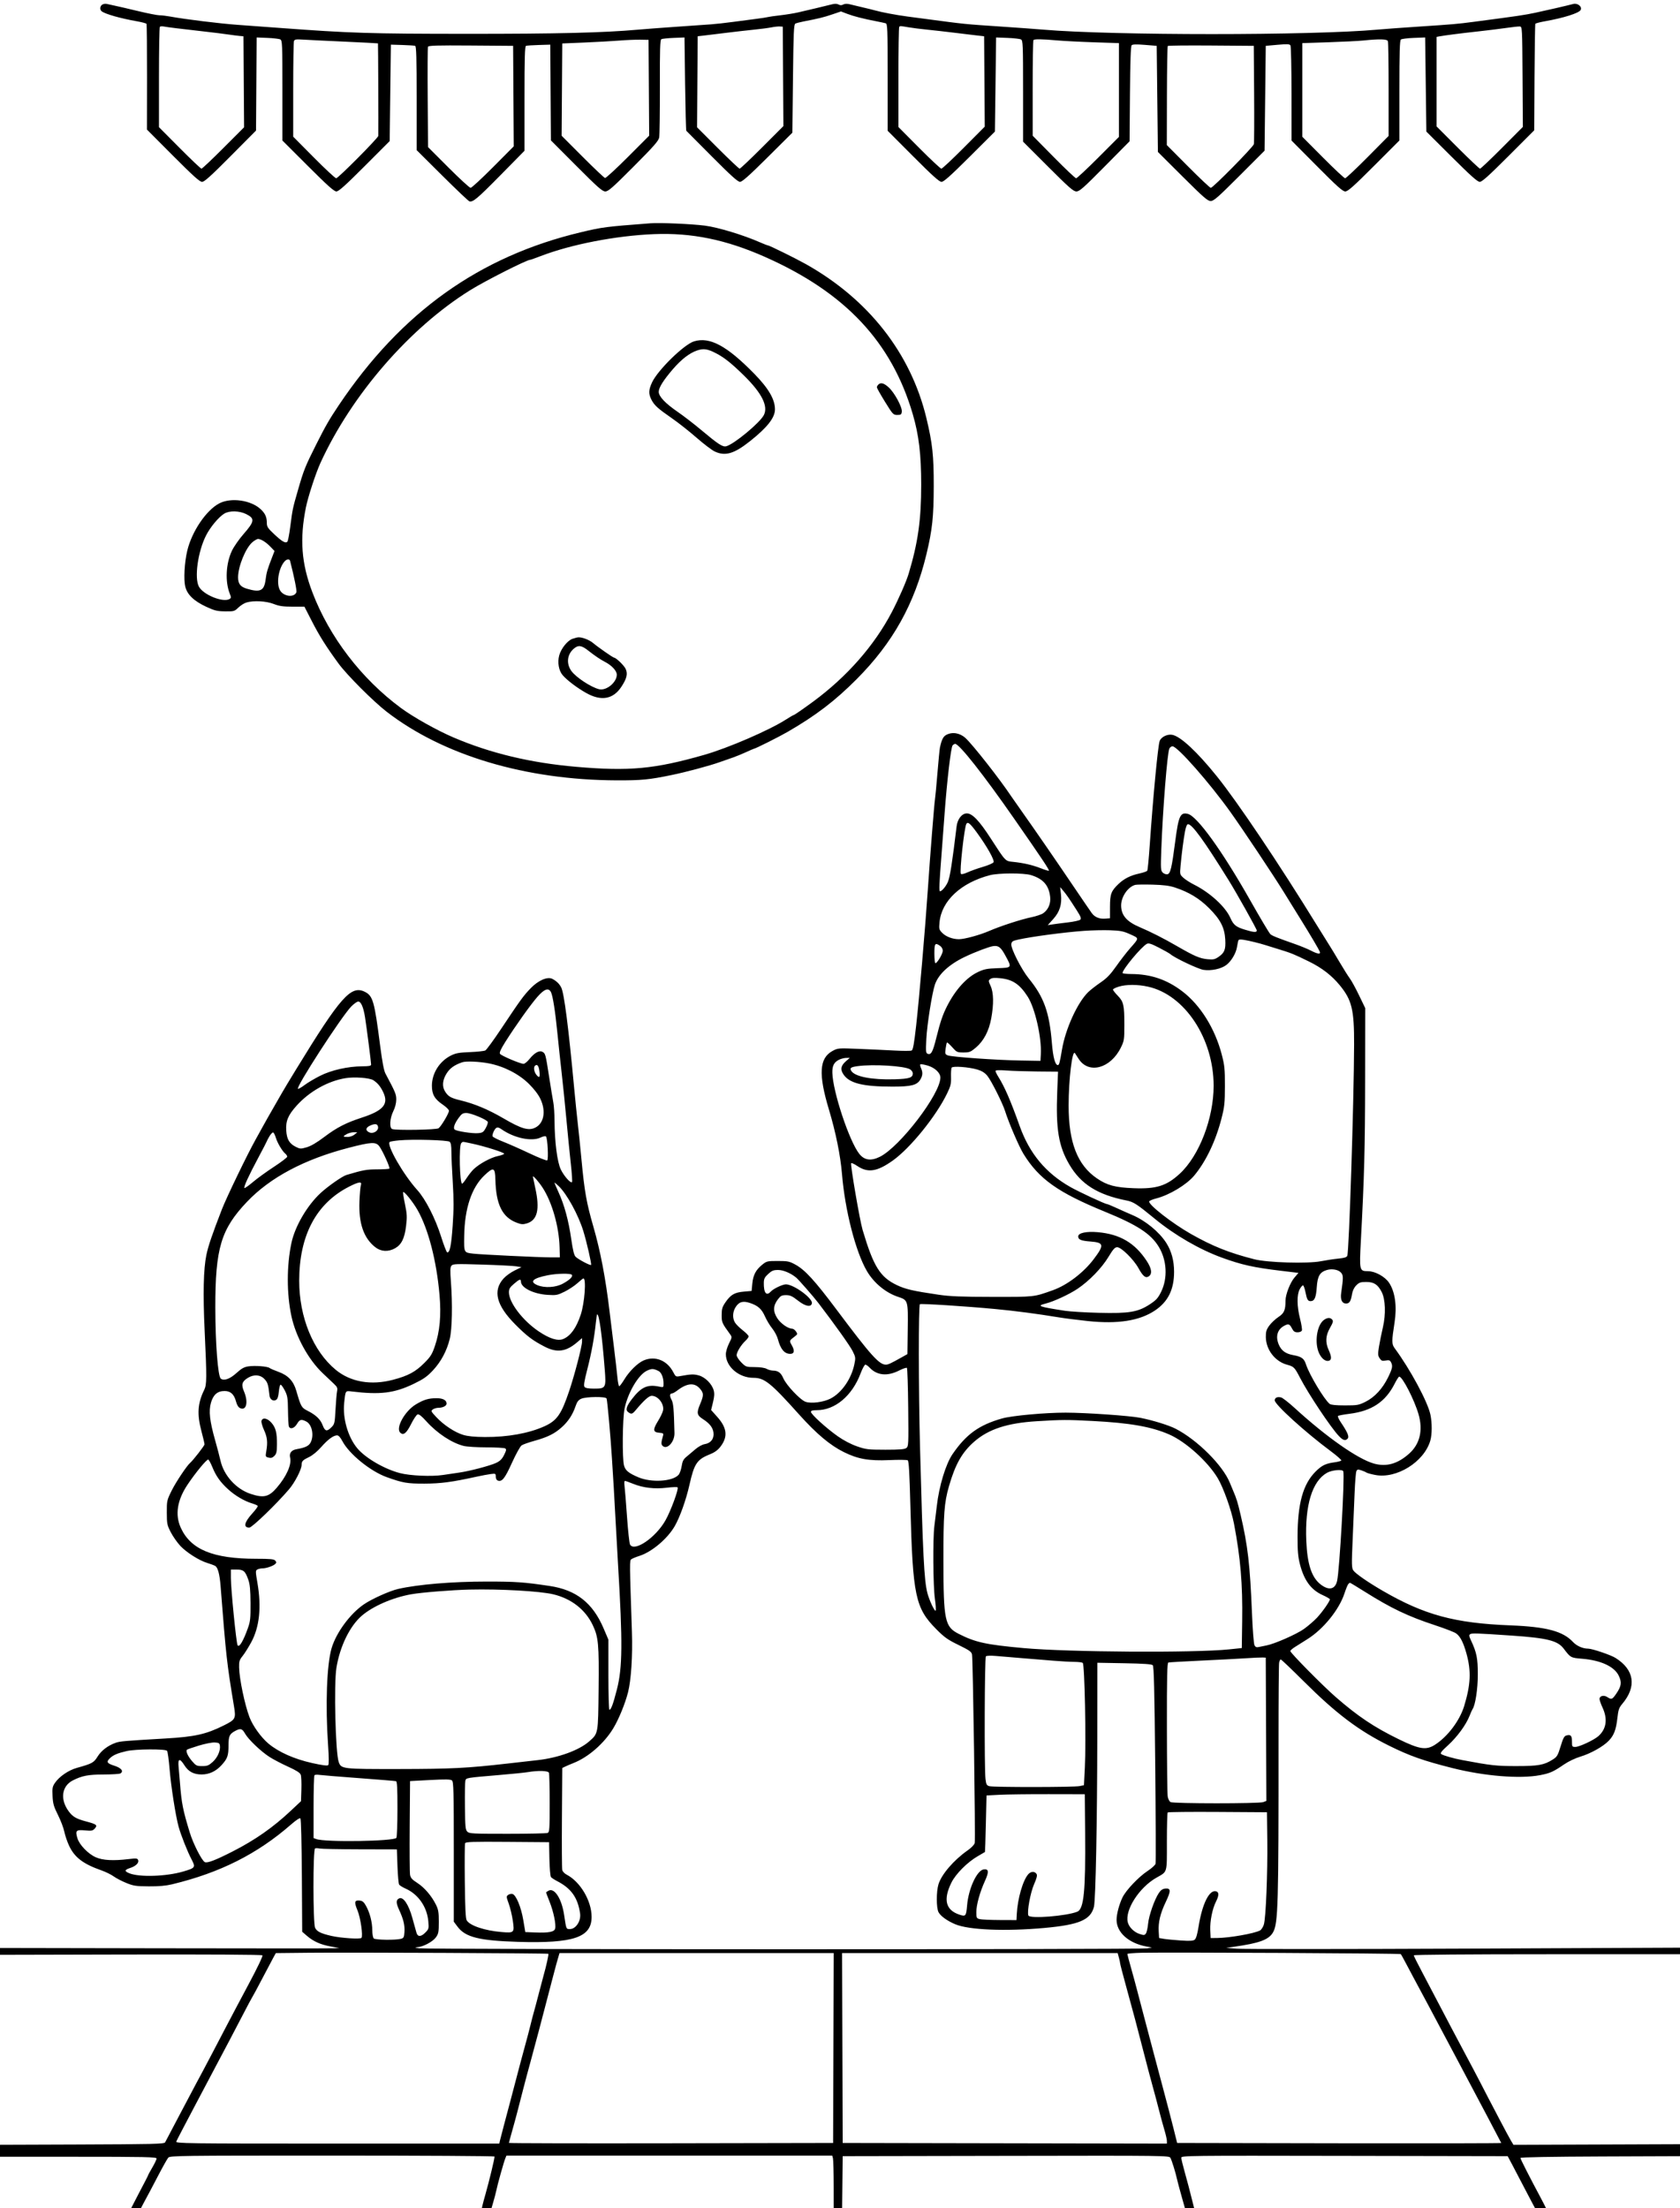 <?xml version="1.0" encoding="UTF-8" standalone="yes"?>
<svg xmlns="http://www.w3.org/2000/svg" width="1902" height="2500" viewBox="0 0 1906.368 2500" version="1.1" x="-10" y="-10">
  <g transform="translate(-10, -10) scale(1.008)">
    <path d="M0 2.7C0 5.397 0.675 5.398 953.502 5.061C1860.374 4.738 1907.028 4.606 1907.461 2.361C1907.893 0.115 1861.762 0 953.957 0C0.788 0 0 0.003 0 2.7M0.107 3.485C0.171 5.057 0.491 5.376 0.921 4.301C1.311 3.327 1.263 2.163 0.815 1.715C0.367 1.267 0.049 2.063 0.107 3.485M125.135 12.214C122.389 13.856 122.024 17.987 124.46 19.839C128.605 22.991 145.471 27.751 164.321 31.091C169.736 32.051 174.466 33.323 174.833 33.917C175.201 34.512 175.464 61.534 175.42 93.967L175.337 152.936 204.668 182.377C227.317 205.112 234.769 211.819 237.383 211.819C239.996 211.819 247.295 205.246 269.45 182.938L298.133 154.057 298.486 101.651L298.84 49.244 310.982 49.737C317.661 50.008 324.186 50.788 325.486 51.471C327.677 52.623 327.847 56.765 327.847 109.004L327.847 165.295 356.529 193.954C378.569 215.977 385.99 222.612 388.582 222.612C391.175 222.612 398.511 216.052 420.277 194.269L448.597 165.926 449.271 111.632L449.946 57.339 462.763 57.724C469.812 57.936 476.34 58.372 477.267 58.694C478.581 59.15 478.953 72.171 478.953 117.683L478.953 176.089 507.623 204.599C523.392 220.279 537.203 233.396 538.316 233.747C542.24 234.982 547.342 230.677 573.732 203.867L600.378 176.796 600.378 118.037C600.378 72.241 600.75 59.15 602.064 58.694C602.992 58.372 609.518 57.936 616.568 57.724L629.385 57.339 629.738 111.229L630.09 165.119 658.753 193.865C682.987 218.171 688.023 222.612 691.351 222.612C694.674 222.612 699.613 218.268 723.176 194.617C745.787 171.92 751.24 165.729 751.987 161.9C752.495 159.302 752.852 133.547 752.781 104.664C752.678 62.512 753.003 51.96 754.429 51.186C755.406 50.654 761.67 50.001 768.349 49.733L780.491 49.244 781.166 101.414C781.537 130.107 782.144 153.902 782.515 154.293C782.886 154.683 795.908 167.787 811.452 183.411C832.686 204.754 840.525 211.819 842.975 211.819C845.411 211.819 853.266 204.829 874.076 184.143L901.916 156.467 902.59 95.581C903.169 43.287 903.551 34.549 905.289 33.656C906.402 33.084 910.652 31.974 914.733 31.19C931.276 28.009 937.438 26.494 946.817 23.301L956.641 19.958 963.682 22.654C970.849 25.398 981.807 28.2 996.357 31.009C1000.809 31.869 1005.515 32.874 1006.813 33.242C1009.016 33.867 1009.174 37.932 1009.174 94.103L1009.174 154.294 1037.852 183.057C1059.58 204.849 1067.33 211.819 1069.83 211.819C1072.323 211.819 1080.074 204.897 1101.527 183.513L1129.924 155.209 1130.599 102.226L1131.274 49.244 1144.091 49.738C1151.14 50.009 1157.971 50.789 1159.269 51.472C1161.46 52.623 1161.63 56.794 1161.63 109.632L1161.63 166.55 1189.66 194.582C1213.562 218.482 1218.283 222.612 1221.703 222.613C1225.136 222.615 1229.738 218.544 1253.625 194.374L1281.534 166.132 1281.958 112.813C1282.248 76.141 1282.847 59.029 1283.875 58.002C1284.916 56.962 1289.412 56.84 1298.716 57.598L1312.062 58.689 1312.736 118.417L1313.411 178.145 1341.135 205.776C1364.687 229.247 1369.46 233.405 1372.852 233.405C1376.252 233.405 1381.056 229.191 1405.166 205.062L1433.486 176.719 1434.161 117.704L1434.835 58.689 1448.138 57.5C1458.95 56.533 1461.661 56.659 1462.621 58.175C1463.27 59.199 1463.81 83.721 1463.822 112.666L1463.842 165.294 1492.294 193.953C1515.183 217.01 1521.449 222.612 1524.348 222.612C1527.241 222.612 1533.598 216.96 1556.61 193.93L1585.267 165.25 1585.267 109.099C1585.267 65.804 1585.653 52.636 1586.954 51.585C1587.882 50.836 1594.408 50.003 1601.457 49.734L1614.274 49.244 1614.949 102.226L1615.623 155.209 1644.021 183.513C1665.569 204.992 1673.219 211.819 1675.738 211.819C1678.264 211.819 1685.996 204.875 1708.053 182.801L1737.048 153.782 1737.369 94.328C1737.546 61.627 1737.974 34.414 1738.32 33.855C1738.666 33.295 1743.378 32.048 1748.792 31.086C1770.26 27.269 1787.396 21.869 1789.296 18.319C1791.276 14.618 1785.903 10.239 1780.981 11.546C1773.994 13.401 1750.2 18.906 1738.397 21.399C1725.726 24.074 1719.97 24.923 1668.915 31.65C1650.286 34.104 1646.025 34.474 1606.179 37.086C1589.112 38.206 1568.47 39.722 1560.308 40.457C1486.471 47.11 1262.841 47.113 1184.566 40.463C1176.032 39.737 1155.39 38.231 1138.694 37.117C1094.849 34.189 1097.28 34.433 1052.348 28.435C1047.524 27.791 1038.114 26.547 1031.436 25.672C1019.064 24.05 1002.303 20.889 995.008 18.801C992.782 18.162 986.711 16.666 981.516 15.475C976.322 14.284 969.799 12.72 967.021 11.999C963.589 11.11 961.102 11.154 959.263 12.138C957.335 13.171 955.778 13.171 953.851 12.138C951.981 11.137 949.583 11.109 946.093 12.047C943.315 12.793 935.577 14.675 928.899 16.229C922.221 17.783 913.114 19.919 908.662 20.975C904.209 22.033 895.103 23.523 888.424 24.286C881.746 25.05 875.371 25.955 874.258 26.298C873.145 26.639 867.377 27.532 861.441 28.283C855.505 29.031 843.666 30.588 835.132 31.743C826.599 32.898 815.367 34.141 810.173 34.505C804.978 34.869 787.675 36.071 771.722 37.178C755.768 38.284 736.036 39.777 727.874 40.496C688.574 43.961 637.679 45.196 535.618 45.158C425.963 45.117 404.435 44.435 323.799 38.442C308.587 37.311 287.945 35.803 277.928 35.09C257.481 33.637 218.563 28.846 201.114 25.634C197.083 24.892 191.797 24.285 189.37 24.285C186.941 24.285 175.973 22.118 164.996 19.468C154.018 16.82 142.303 14.101 138.964 13.428C135.625 12.756 131.678 11.89 130.194 11.504C128.71 11.118 126.434 11.437 125.135 12.214M189.885 37.223C189.334 37.775 188.883 63.434 188.883 94.242L188.883 150.256 212.106 173.617C224.879 186.465 235.965 196.978 236.742 196.978C237.52 196.978 248.631 186.491 261.431 173.674L284.706 150.371 284.352 99.132L283.999 47.895 279.951 47.572C277.725 47.393 271.958 46.655 267.134 45.932C262.311 45.209 249.865 43.66 239.477 42.491C212.222 39.421 198.247 37.693 194.325 36.909C192.435 36.531 190.437 36.673 189.885 37.223M878.305 37.893C874.966 38.566 866.163 39.723 858.743 40.464C851.322 41.205 837.358 42.797 827.712 44.003C818.065 45.208 806.834 46.577 802.752 47.045L795.332 47.895 794.978 99.132L794.625 150.371 817.899 173.674C830.7 186.491 841.794 196.978 842.553 196.978C843.309 196.978 854.707 186.189 867.879 173.002L891.828 149.025 891.475 93.064L891.123 37.102 887.75 36.885C885.894 36.765 881.645 37.218 878.305 37.893M1022.217 37.327C1021.722 37.821 1021.317 63.393 1021.317 94.154L1021.317 150.081 1044.614 173.529C1057.428 186.426 1068.698 196.978 1069.66 196.978C1070.621 196.978 1081.999 186.333 1094.947 173.323L1118.489 149.667 1118.135 98.782L1117.782 47.895 1109.687 46.989C1105.235 46.489 1093.699 45.101 1084.053 43.904C1074.406 42.706 1060.746 41.158 1053.697 40.461C1046.647 39.767 1037.237 38.577 1032.785 37.82C1023.146 36.181 1023.353 36.19 1022.217 37.327M1706.017 38.466C1699.339 39.451 1684.768 41.253 1673.637 42.472C1654.039 44.618 1636.373 46.885 1630.127 48.053L1627.091 48.621 1627.091 98.992L1627.091 149.365 1650.866 173.171C1663.942 186.264 1675.271 196.978 1676.04 196.978C1676.811 196.978 1687.975 186.395 1700.85 173.461L1724.261 149.943 1723.909 93.523C1723.563 38.199 1723.504 37.098 1720.858 36.889C1719.374 36.773 1712.696 37.482 1706.017 38.466M340.847 53.299C340.375 54.529 339.989 79.253 339.989 108.239L339.989 160.942 363.196 184.356C375.959 197.234 387.294 207.771 388.384 207.771C390.627 207.771 435.764 162.326 435.811 160.019C436.001 150.706 435.64 56.089 435.411 55.899C435.243 55.758 418.106 54.877 397.329 53.942C376.552 53.007 355.537 51.975 350.629 51.651C343.212 51.16 341.561 51.44 340.847 53.299M706.962 52.763C699.17 53.397 681.564 54.383 667.836 54.953L642.876 55.99 642.523 107.936L642.171 159.881 665.726 183.489C678.681 196.473 690.072 207.261 691.038 207.461C692.005 207.662 703.579 197.024 716.759 183.821L740.722 159.817 740.37 105.88L740.016 51.943 730.572 51.775C725.378 51.684 714.753 52.128 706.962 52.763M1173.323 52.168C1172.828 52.662 1172.433 77.099 1172.442 106.472L1172.462 159.876 1196.059 183.824C1209.038 196.994 1220.418 207.771 1221.351 207.771C1222.283 207.771 1233.512 197.292 1246.305 184.485L1269.563 161.197 1269.563 108.405L1269.563 55.613 1241.568 54.699C1226.17 54.196 1207.198 53.219 1199.406 52.527C1182.671 51.043 1174.56 50.931 1173.323 52.168M1544.792 52.662C1539.227 53.231 1521.469 54.128 1505.329 54.656L1475.985 55.614 1475.985 108.332L1475.985 161.05 1499.208 184.41C1511.981 197.258 1523.214 207.771 1524.17 207.771C1525.127 207.771 1536.534 197.051 1549.517 183.948L1573.125 160.124 1573.125 107.831C1573.125 79.069 1572.756 54.576 1572.306 53.403C1571.392 51.021 1563.037 50.796 1544.792 52.662M491.691 59.758C491.314 60.738 491.179 86.542 491.388 117.102L491.77 172.666 514.691 195.615C527.298 208.237 538.552 218.564 539.7 218.564C540.85 218.564 552.246 208.045 565.027 195.189L588.265 171.813 587.913 115.251L587.561 58.689 539.968 58.334C501.556 58.048 492.241 58.323 491.691 59.758M1324.529 58.814C1324.07 59.271 1323.641 84.571 1323.574 115.034L1323.451 170.421 1347.389 194.493C1360.555 207.732 1372.062 218.564 1372.961 218.564C1375.372 218.564 1420.625 172.671 1421.431 169.408C1421.811 167.875 1421.945 142.337 1421.732 112.655L1421.344 58.689 1373.353 58.335C1346.958 58.14 1324.987 58.355 1324.529 58.814M742.04 258.469C691.448 262.323 688.237 262.737 663.788 268.566C549.365 295.843 461.556 358.62 391.216 463.438C380.745 479.039 376.256 486.84 365.982 507.285C353.581 531.962 351.893 536.156 345.614 557.921C339.324 579.727 339.284 579.918 336.654 600.275C335.56 608.752 334.101 616.249 333.415 616.936C331.328 619.023 327.569 616.898 318.74 608.639C311.441 601.811 310.308 600.103 310.308 595.93C310.308 589.199 308.506 585.163 303.353 580.347C292.435 570.143 270.051 566.95 256.913 573.721C242.124 581.342 225.753 605.564 220.658 627.361C217.593 640.474 216.556 659.46 218.467 667.433C220.644 676.5 228.199 683.768 242.175 690.237C251.503 694.556 254.375 695.251 263.342 695.364C273.304 695.488 273.896 695.318 278.27 691.086C280.776 688.663 284.907 686.082 287.45 685.352C295.722 682.98 309.688 683.757 318.099 687.056C324.261 689.474 328.535 690.088 339.223 690.092L352.621 690.097 361.083 706.592C369.54 723.077 377.137 735.132 391.075 754.182C400.461 767.012 430.25 796.836 445.224 808.399C508.949 857.6 601.757 885.27 704.263 885.629C731.893 885.726 740.75 884.861 766.325 879.566C782.373 876.244 808.349 869.29 819.589 865.306C824.798 863.459 831.793 861.015 835.132 859.873C838.471 858.73 845.04 856.036 849.73 853.884C854.42 851.734 858.506 849.973 858.814 849.973C860.293 849.973 886.936 836.618 896.496 831.083C928.346 812.646 949.756 796.311 974.151 771.836C1014.888 730.967 1039.313 687.29 1052.813 631.171C1059.425 603.681 1060.994 589.096 1061.059 554.506C1061.125 519.985 1059.642 506.234 1052.785 477.727C1035.217 404.705 987.488 343.828 916.757 304.228C905.445 297.895 875.876 283.324 874.336 283.324C873.736 283.324 869.862 281.829 865.73 280.001C847.063 271.746 818.129 262.967 803.427 261.097C788.183 259.158 752.841 257.646 742.04 258.469M746.087 270.681C703.183 272.426 652.814 282.205 618.334 295.482C612.573 297.7 607.435 299.514 606.916 299.514C602.994 299.514 556.423 323.086 539.227 333.774C471.203 376.054 405.742 451.565 370.679 528.198C365.328 539.895 356.684 566.363 354.259 578.478C347.144 614.038 349.242 641.472 361.552 673.842C380.703 724.207 416.869 771.437 461.414 804.262C475.42 814.582 501.889 829.408 520.499 837.356C562.105 855.127 607.211 865.926 658.392 870.37C718.338 875.573 746.887 872.911 802.752 856.908C829.815 849.155 875.743 829.288 894.835 817.074C899.03 814.392 902.793 812.196 903.198 812.196C904.004 812.196 913.946 805.345 925.526 796.811C963.506 768.815 994.292 733.722 1013.999 695.959C1021.568 681.457 1030.169 661.819 1032.816 652.995C1043.363 617.848 1046.951 592.393 1046.951 552.682C1046.951 518.896 1044.334 496.927 1037.532 473.612C1013.741 392.055 961.334 336.27 870.885 296.222C827.126 276.847 788.559 268.954 746.087 270.681M791.284 391.364C780.089 394.715 750.434 423.681 743.96 437.586C740.034 446.016 739.875 450.491 743.265 457.083C746.538 463.446 750.467 467.005 766.325 477.972C773.374 482.848 785.785 492.64 793.906 499.733C802.025 506.825 811.278 513.856 814.466 515.353C826.33 520.931 836.344 517.996 854.363 503.663C873.699 488.283 882.244 477.406 882.323 468.068C882.419 456.881 875.155 444.346 859.026 427.864C828.231 396.398 809.027 386.051 791.284 391.364M794.657 401.646C786.118 404.539 776.925 411.647 767.38 422.737C756.705 435.142 751.484 443.498 751.484 448.183C751.484 453.407 758.851 461.187 772.97 470.878C779.332 475.246 791.139 484.354 799.207 491.118C818.373 507.19 823.448 510.501 827.4 509.508C836.081 507.33 865.263 483.168 869.792 474.409C874.945 464.445 867.596 449.718 847.696 430.127C833.763 416.413 825.46 409.754 816.341 404.985C806.507 399.841 802.022 399.15 794.657 401.646M998.651 440.097C997.76 440.988 997.032 442.362 997.032 443.152C997.032 443.941 1001.151 451.256 1006.185 459.409C1014.985 473.662 1015.517 474.231 1020.013 474.231C1024.104 474.231 1024.742 473.77 1025.115 470.546C1025.702 465.448 1016.877 449.101 1010.359 443.211C1004.9 438.28 1001.399 437.349 998.651 440.097M262.391 585.331C256.069 589.185 246.664 600.468 241.854 609.965C232.661 628.121 228.539 657.651 233.825 667.505C238.828 676.835 261.368 685.854 268.465 681.368C270.188 680.279 270.215 679.472 268.662 675.654C263.127 662.047 264.168 641.317 271.108 626.936C273.322 622.346 279.115 614.038 283.981 608.473C296.612 594.03 297.044 590.849 287.052 585.859C279.386 582.03 268.196 581.79 262.391 585.331M294.146 617.426C286.481 623.875 277.928 644.771 277.928 657.045C277.928 664.327 280.538 667.705 287.84 669.873C302.921 674.352 307.312 672.229 308.911 659.69C309.973 651.364 310.862 648.326 316.495 633.79L318.971 627.4 314.301 622.543C309.373 617.416 303.672 613.869 300.359 613.869C299.266 613.869 296.471 615.47 294.146 617.426M330.243 639.166C323.249 647.141 320.668 664.88 325.441 672.164C329.862 678.911 341.233 679.942 343.587 673.807C344.239 672.107 341.015 656.123 336.462 638.492C335.836 636.07 332.655 636.415 330.243 639.166M654.404 726.263C648.757 728.214 641.514 737.272 639.439 744.978C637.326 752.826 638.937 762.091 643.3 767.174C648.28 772.974 659.653 781.579 669.947 787.335C686.709 796.709 700.116 794.351 709.344 780.405C715.572 770.993 716.843 765.629 714.177 760.011C712.33 756.118 703.299 747.437 701.098 747.437C699.976 747.437 682.657 735.341 677.654 731.064C673.55 727.555 665.569 724.432 661.09 724.584C659.977 724.622 656.968 725.378 654.404 726.263M655.997 737.269C648.346 743.708 647.159 754.08 653.114 762.445C658.2 769.587 675.286 780.842 684.352 783.021C692.527 784.985 704.263 775.351 704.263 766.674C704.263 762.279 698.645 756.23 690.791 752.168C685.804 749.59 679.103 745.059 672.268 739.645C664.58 733.558 661.025 733.038 655.997 737.269M1075.055 834.498C1071.711 836.314 1069.941 839.884 1068.05 848.624C1067.65 850.479 1066.375 863.532 1065.219 877.631C1064.062 891.73 1062.837 904.783 1062.497 906.638C1061.705 910.943 1056.897 971.596 1054.42 1008.5C1051.516 1051.766 1044.61 1132.179 1041.229 1162.094C1038.922 1182.503 1037.719 1189.092 1036.168 1189.807C1035.049 1190.325 1026.241 1190.317 1016.595 1189.791C1006.948 1189.265 988.734 1188.419 976.12 1187.911C953.605 1187.006 953.073 1187.048 947.184 1190.233C932.179 1198.346 931.062 1216.336 943.083 1256.298C950.78 1281.882 956.058 1307.952 957.789 1328.926C961.159 1369.783 973.153 1416.477 985.832 1438.113C993.701 1451.539 1007.026 1462.53 1021.031 1467.141C1032.117 1470.792 1032.223 1471.154 1031.801 1503.582L1031.436 1531.566 1025.364 1534.98C1012.701 1542.099 1009.81 1543.443 1007.147 1543.443C999.557 1543.443 990.301 1533.103 951.546 1481.345C927.176 1448.798 916.123 1436.72 905.271 1430.788C898.57 1427.125 896.696 1426.74 885.514 1426.74C873.705 1426.74 872.93 1426.925 867.975 1430.931C860.797 1436.732 857.762 1442.53 856.836 1452.202L856.044 1460.47 847.275 1461.226C836.89 1462.124 832.519 1464.652 826.653 1473.154C823.01 1478.434 822.368 1480.579 822.343 1487.546C822.315 1495.901 822.592 1496.533 831.94 1509.425C834.06 1512.348 833.991 1512.875 830.607 1519.563C828.623 1523.484 827.037 1528.88 827.037 1531.711C827.037 1545.738 841.693 1558.284 858.079 1558.284C870.542 1558.284 877.472 1563.845 909.495 1599.544C929.043 1621.336 944.392 1634.238 959.877 1641.898C975.795 1649.771 988.065 1651.925 1011.198 1650.909C1021.587 1650.453 1030.847 1650.561 1031.777 1651.148C1033.044 1651.947 1033.803 1665.055 1034.806 1703.401C1037.423 1803.578 1040.336 1817.426 1063.766 1841.091C1073.057 1850.476 1076.672 1853.049 1089.029 1859.077C1101.148 1864.989 1103.56 1866.685 1104.15 1869.713C1105.224 1875.229 1108.153 2078.273 1107.214 2082.018C1106.735 2083.922 1103.39 2087.399 1099.267 2090.274C1083.659 2101.163 1069.74 2117.361 1066.369 2128.559C1063.884 2136.817 1063.914 2154.982 1066.419 2159.829C1068.682 2164.204 1076.029 2169.535 1085.142 2173.412C1100.438 2179.92 1141.735 2181.639 1185.872 2177.607C1224.904 2174.041 1237.654 2168.583 1241.407 2153.836C1243.341 2146.241 1245.076 2058.01 1245.185 1961.86L1245.278 1879.062 1275.611 1879.606C1297.358 1879.996 1306.421 1880.625 1307.621 1881.825C1308.913 1883.117 1309.548 1908.755 1310.383 1993.087C1310.979 2053.358 1311.148 2103.886 1310.758 2105.37C1310.367 2106.854 1306.348 2110.496 1301.827 2113.465C1291.784 2120.057 1277.509 2135.092 1273.571 2143.226C1269.831 2150.951 1266.901 2162.004 1266.881 2168.458C1266.836 2182.667 1280.592 2194.92 1300.658 2198.543L1306.665 2199.626 1301.268 2200.634C1293.996 2201.993 489.356 2201.906 481.651 2200.546C476.844 2199.698 476.423 2199.436 479.628 2199.292C486.048 2199.003 497.117 2193.15 500.673 2188.162C503.547 2184.134 503.913 2182.174 503.913 2170.804C503.913 2160.05 503.399 2156.943 500.718 2151.499C495.83 2141.572 487.639 2132.022 479.598 2126.879C473.868 2123.214 472.161 2121.301 471.542 2117.847C471.109 2115.437 470.931 2090.698 471.144 2062.871L471.533 2012.277 494.103 2011.077C511.726 2010.139 517.124 2010.25 518.725 2011.58C520.518 2013.068 520.777 2023.187 520.777 2091.939L520.777 2170.595 525.171 2176.433C533.925 2188.063 549.618 2191.962 592.957 2193.276C655.6 2195.174 675.963 2188.268 675.916 2165.138C675.88 2147.051 663.153 2125.556 647.773 2117.603C645.472 2116.413 643.261 2114.084 642.859 2112.428C642.455 2110.772 642.295 2084.244 642.501 2053.478L642.876 1997.539 646.249 1995.913C648.104 1995.02 652.354 1993.208 655.693 1991.889C672.265 1985.34 690.062 1969.791 700.254 1952.956C706.436 1942.744 713.61 1925.273 716.892 1912.439C720.428 1898.608 722.203 1871.168 721.301 1844.307C718.625 1764.737 718.62 1764.085 720.587 1762.549C721.626 1761.735 725.797 1760.011 729.856 1758.717C743.748 1754.285 761.398 1739.373 769.525 1725.201C775.321 1715.093 782.268 1695.627 786.001 1679.034C791.511 1654.547 794.456 1650.202 809.686 1644.104C814.59 1642.141 818.121 1639.517 821.069 1635.645C829.481 1624.599 828.389 1614.636 817.422 1602.33L810.447 1594.504 812.557 1585.816C814.116 1579.39 814.321 1575.881 813.341 1572.333C811.355 1565.136 803.848 1557.592 796.677 1555.584C790.975 1553.988 787.809 1554.103 775.54 1556.346C770.822 1557.21 770.464 1557.008 767.906 1552.035C761.039 1538.681 747.543 1533.234 734.657 1538.618C728.001 1541.4 718.453 1550.711 712.92 1559.819C710.278 1564.169 707.613 1567.728 707.001 1567.728C706.388 1567.728 705.482 1563.326 704.987 1557.947C704.491 1552.567 702.619 1536.326 700.824 1521.856C699.031 1507.387 696.91 1490.084 696.112 1483.405C691.616 1445.83 685.868 1415.693 677.984 1388.392C670.12 1361.155 667.858 1348.386 664.462 1312.062C663.283 1299.447 661.449 1281.537 660.386 1272.261C659.323 1262.986 657.491 1245.076 656.315 1232.461C649.838 1162.918 644.973 1125.121 641.68 1118.751C639.551 1114.634 636.291 1111.489 631.676 1109.1C626.247 1106.291 615.862 1110.801 607.31 1119.684C599.127 1128.185 595.943 1132.561 574.153 1165.254C565.652 1178.007 557.603 1189.014 556.264 1189.713C554.926 1190.413 547.141 1191.249 538.962 1191.573C526.731 1192.057 522.944 1192.737 517.607 1195.402C504.803 1201.797 496.264 1215.201 496.133 1229.111C496.04 1239.012 499.1 1244.429 508.315 1250.675C512.148 1253.272 515.305 1256.386 515.332 1257.594C515.393 1260.344 506.67 1275.05 503.631 1277.321C501.264 1279.088 455.723 1279.845 451.406 1278.188C448.049 1276.9 448.73 1266.113 452.674 1258.095C454.738 1253.898 455.997 1248.989 456.005 1245.103C456.017 1239.029 455.208 1237.075 443.78 1215.596C442.086 1212.412 440.14 1202.087 437.804 1183.891C431.464 1134.51 429.725 1128.335 420.885 1123.826C405.152 1115.8 393.497 1128.884 343.322 1210.903C336.069 1222.76 328.776 1234.889 327.118 1237.858C325.459 1240.826 321.108 1248.415 317.449 1254.722C313.79 1261.029 308.54 1270.306 305.784 1275.339C303.026 1280.37 299.513 1286.727 297.975 1289.464C288.575 1306.199 264.966 1355.043 259.663 1368.726C248.745 1396.896 244.274 1410.038 242.258 1419.879C238.96 1435.992 238.338 1463.396 240.314 1505.666C242.782 1558.443 242.729 1565.93 239.848 1571.775C232.362 1586.964 231.56 1599.263 236.782 1618.756C238.635 1625.673 240.151 1632.165 240.151 1633.183C240.151 1634.661 227.19 1651.342 223.917 1654.074C220.34 1657.062 207.859 1675.772 203.287 1685.004C197.783 1696.116 197.654 1696.695 197.697 1709.968C197.74 1722.652 198.038 1724.128 202.188 1732.159C204.633 1736.892 209.448 1743.771 212.887 1747.449C219.891 1754.937 234.185 1763.987 243.377 1766.753C246.717 1767.758 250.619 1769.207 252.049 1769.972C255.151 1771.632 257.183 1779.166 258.268 1793.038C264.47 1872.369 265.223 1879.119 273.3 1927.886C275.648 1942.064 275.134 1943.022 261.534 1949.794C241.877 1959.579 229.176 1962.407 196.303 1964.316C149.83 1967.016 145.072 1967.426 140.162 1969.157C131.415 1972.244 124.007 1977.882 119.794 1984.66C115.437 1991.668 113.848 1992.532 96.257 1997.476C86.954 2000.09 76.58 2007.229 71.762 2014.334C68.969 2018.45 68.641 2020.26 69.08 2029.142C69.504 2037.754 70.411 2040.924 75.175 2050.428C78.254 2056.569 81.48 2065.069 82.342 2069.316C83.206 2073.562 85.669 2080.757 87.817 2085.304C93.944 2098.272 103.6 2105.598 124.046 2112.791C128.828 2114.472 135.055 2117.527 137.886 2119.576C140.715 2121.627 147.125 2124.968 152.128 2126.999C160.213 2130.285 163.025 2130.707 177.415 2130.801C188.724 2130.877 196.655 2130.173 203.724 2128.469C257.581 2115.483 299.617 2094.329 337.697 2061.046C343.278 2056.168 347.36 2053.512 348.114 2054.266C348.822 2054.974 349.516 2082.63 349.732 2118.708L350.108 2181.908 355.362 2186.449C362.682 2192.775 370.78 2196.407 382.176 2198.473L391.932 2200.243 385.186 2200.548C381.476 2200.716 293.292 2200.7 189.22 2200.511L0 2200.167 0 2204.037L0 2207.906 152.033 2207.551C242.928 2207.339 304.564 2207.694 305.304 2208.434C306.054 2209.184 299.91 2222.072 289.696 2241.168C280.432 2258.492 268.913 2280.255 264.097 2289.53C259.284 2298.806 252.62 2311.556 249.29 2317.863C245.961 2324.17 240.832 2333.884 237.893 2339.45C234.954 2345.015 231.856 2350.783 231.009 2352.267C230.163 2353.751 222.134 2368.929 213.169 2385.996C204.203 2403.063 196.371 2417.937 195.764 2419.05C194.802 2420.815 182.215 2421.118 97.33 2421.421L0 2421.766 0 2428.504L0 2435.24 93.092 2435.24C173.409 2435.24 186.185 2435.509 186.185 2437.191C186.185 2438.265 184.06 2442.768 181.462 2447.2C178.865 2451.631 176.74 2455.546 176.74 2455.901C176.74 2456.255 171.883 2465.704 165.947 2476.898C160.011 2488.092 155.154 2497.87 155.154 2498.627C155.154 2499.382 157.582 2500 160.55 2500C163.519 2500 165.947 2499.467 165.947 2498.815C165.947 2498.164 168.578 2492.851 171.793 2487.01C175.009 2481.168 182.049 2467.89 187.439 2457.501C192.829 2447.113 198.184 2437.55 199.342 2436.252C201.324 2434.026 211.839 2433.891 384.046 2433.891C484.478 2433.891 566.649 2434.375 566.649 2434.966C566.649 2437.63 560.854 2461.727 556.546 2476.978C550.428 2498.643 550.424 2500 556.487 2500L561.166 2500 564.479 2488.869C566.301 2482.748 568.196 2475.614 568.69 2473.017C569.857 2466.885 577.153 2440.853 578.805 2436.927L580.082 2433.891 763.44 2433.891L946.798 2433.891 947.612 2436.927C948.059 2438.596 948.434 2453.471 948.443 2469.981L948.462 2500 953.16 2500L957.858 2500 958.219 2467.283L958.581 2434.566 1142.354 2434.223C1324.674 2433.884 1326.139 2433.903 1327.566 2436.569C1329.149 2439.526 1333.564 2453.826 1334.864 2460.2C1335.318 2462.426 1337.961 2472.288 1340.739 2482.117L1345.791 2499.985 1350.94 2499.993C1355.225 2499.999 1355.969 2499.603 1355.364 2497.639C1354.965 2496.34 1353.161 2489.207 1351.356 2481.786C1349.549 2474.366 1346.193 2461.662 1343.896 2453.558C1341.599 2445.452 1339.719 2437.709 1339.719 2436.351C1339.719 2433.968 1346.178 2433.894 1523.443 2434.223L1707.167 2434.566 1711.85 2443.335C1714.427 2448.158 1718.867 2456.658 1721.717 2462.223C1724.568 2467.789 1730.135 2478.413 1734.087 2485.834L1741.272 2499.325 1746.919 2499.74C1750.695 2500.018 1752.563 2499.609 1752.563 2498.505C1752.563 2497.597 1749.251 2490.652 1745.202 2483.071C1731.244 2456.931 1721.533 2437.847 1721.533 2436.554C1721.533 2435.742 1756.132 2435.13 1814.288 2434.912L1907.043 2434.566 1907.439 2427.82L1907.835 2421.074 1810.757 2421.429L1713.679 2421.784 1711.027 2417.381C1709.568 2414.96 1704.24 2405.086 1699.188 2395.44C1694.134 2385.793 1687.613 2373.347 1684.695 2367.782C1681.778 2362.217 1677.86 2354.628 1675.989 2350.917C1674.118 2347.207 1665.777 2331.422 1657.455 2315.839C1649.134 2300.256 1637.277 2277.793 1631.11 2265.92C1624.942 2254.047 1615.747 2236.541 1610.676 2227.017C1605.606 2217.493 1601.457 2209.146 1601.457 2208.466C1601.457 2207.727 1662.825 2207.232 1754.587 2207.232L1907.717 2207.232 1907.717 2203.521L1907.719 2199.811 1660.483 2200.903C1524.505 2201.503 1408.088 2201.547 1401.781 2201.001L1390.313 2200.008 1398.408 2198.886C1427.849 2194.803 1438.49 2190.855 1443.183 2182.272C1448.72 2172.145 1449.3 2151.433 1449.216 1967.08C1449.196 1920.703 1449.49 1881.089 1449.872 1879.047C1450.254 1877.006 1451.086 1875.337 1451.723 1875.337C1452.358 1875.337 1463.998 1886.418 1477.586 1899.961C1514.166 1936.418 1539.618 1955.611 1573.799 1972.518C1597.03 1984.007 1611.846 1989.24 1644.63 1997.542C1680.73 2006.682 1720.882 2009.958 1743.582 2005.614C1754.891 2003.451 1758.533 2001.821 1770.738 1993.465C1775.613 1990.128 1783.366 1986.438 1789.137 1984.71C1800.634 1981.267 1814.722 1973.365 1820.965 1966.858C1826.8 1960.776 1829.199 1954.478 1830.661 1941.409C1831.711 1932.026 1832.508 1929.679 1836.077 1925.47C1852.631 1905.942 1849.852 1886.909 1828.5 1873.594C1823.094 1870.224 1802.312 1863.184 1797.76 1863.181C1791.719 1863.177 1784.829 1860.139 1780.626 1855.623C1769.346 1843.502 1750.623 1838.54 1710.24 1836.968C1647.613 1834.53 1613.533 1825.306 1566.518 1798.068C1549.773 1788.366 1535.638 1778.544 1533.312 1774.996C1531.529 1772.275 1531.436 1767.934 1532.592 1741.641C1533.324 1725.016 1534.325 1701.093 1534.819 1688.478C1535.312 1675.863 1536.244 1664.513 1536.889 1663.254C1537.882 1661.319 1538.739 1661.194 1542.439 1662.438C1544.846 1663.247 1547.423 1664.373 1548.165 1664.937C1548.907 1665.502 1553.309 1666.707 1557.947 1667.615C1582.028 1672.331 1613.106 1652.996 1620.082 1628.958C1622.094 1622.028 1622.155 1609.217 1620.22 1599.837C1617.245 1585.416 1597.477 1548.658 1579.942 1524.941C1576.539 1520.337 1576.522 1517.08 1579.791 1496.222C1582.665 1477.89 1580.465 1461.601 1573.739 1451.388C1569.11 1444.362 1558.022 1438.237 1549.899 1438.22C1540.25 1438.202 1540.101 1437.562 1541.898 1403.891C1545.743 1331.856 1546.6 1299.758 1546.704 1223.691L1546.816 1142.067 1539.852 1127.63C1536.021 1119.688 1531.38 1111.189 1529.539 1108.741C1527.697 1106.292 1522.43 1097.916 1517.833 1090.124C1513.237 1082.333 1508.088 1073.833 1506.392 1071.236C1504.695 1068.639 1498.264 1058.318 1492.098 1048.3C1449.657 979.343 1403.13 910.07 1379.732 881.004C1357.519 853.409 1338.934 836.12 1329.605 834.37C1324.085 833.334 1317.145 836.703 1315.413 841.26C1313.458 846.402 1307.991 903.855 1304.106 960.088C1303.126 974.273 1301.924 986.526 1301.436 987.317C1300.947 988.107 1297.067 989.502 1292.813 990.418C1282.674 992.601 1275.467 996.194 1269.115 1002.234C1260.762 1010.177 1259.489 1013.585 1259.464 1028.063L1259.444 1040.88 1254.211 1041.309C1247.603 1041.851 1242.357 1039.703 1238.956 1035.061C1237.495 1033.067 1228.087 1019.293 1218.049 1004.452C1197.902 974.664 1175.209 941.761 1160.042 920.345C1154.607 912.673 1149.29 905.084 1148.226 903.481C1135.506 884.335 1105.227 845.751 1096.894 838.072C1090.495 832.175 1081.919 830.77 1075.055 834.498M1082.272 846.307C1080.398 848.566 1075.981 886.233 1073.297 922.828C1072.129 938.782 1070.606 959.12 1069.915 968.025C1067.194 1003.072 1066.883 1010.523 1068.142 1010.523C1070.236 1010.523 1075.02 1004.742 1077.089 999.711C1079.421 994.034 1081.968 977.712 1086.82 937.338C1087.805 929.139 1092.813 922.828 1098.335 922.828C1104.506 922.828 1112.296 931.002 1125.335 951.16C1142.25 977.314 1141.436 976.465 1150.523 977.41C1162.238 978.627 1172.191 980.932 1181.588 984.603C1186.257 986.429 1190.335 987.666 1190.646 987.353C1191.446 986.553 1183.755 975.018 1151.677 928.899C1117.14 879.246 1089.81 844.576 1085.205 844.576C1084.382 844.576 1083.063 845.355 1082.272 846.307M1326.315 849.808C1324.043 854.054 1318.9 918.461 1317.249 963.342C1316.457 984.884 1316.592 987.205 1318.774 989.385C1320.09 990.702 1322.433 991.595 1323.979 991.369C1327.497 990.858 1328.985 984.655 1332.986 953.859C1336.666 925.514 1338.651 921.252 1347.176 923.39C1357.644 926.019 1385.598 964.732 1416.913 1019.968C1429.072 1041.415 1438.504 1057.269 1439.988 1058.753C1441.746 1060.511 1447.573 1062.858 1467.89 1069.988C1474.197 1072.2 1482.23 1075.513 1485.742 1077.346C1493.129 1081.203 1496.896 1081.681 1495.716 1078.609C1494.787 1076.187 1484.78 1059.244 1474.628 1042.903C1470.708 1036.596 1465.313 1027.886 1462.636 1023.548C1459.961 1019.211 1456.585 1013.747 1455.136 1011.406C1442.987 991.785 1408.884 940.615 1395.202 921.479C1371.302 888.05 1335.372 847.275 1329.818 847.275C1328.637 847.275 1327.062 848.415 1326.315 849.808M1097.783 934.633C1095.445 938.604 1089.912 989.025 1091.611 990.866C1092.312 991.627 1095.302 990.955 1099.204 989.158C1102.744 987.527 1110.468 984.779 1116.369 983.048C1122.271 981.318 1127.677 978.987 1128.382 977.868C1129.794 975.63 1120.958 959.91 1109.471 944.219C1101.989 933.998 1099.404 931.878 1097.783 934.633M1343.999 942.728C1342.299 951.604 1340.217 967.624 1338.919 981.827C1338.04 991.437 1338.087 991.637 1342.102 995.318C1344.344 997.373 1349.733 1000.835 1354.079 1003.009C1372.114 1012.032 1389.44 1027.918 1395.031 1040.557C1398.525 1048.455 1401.295 1050.688 1411.421 1053.767C1421.51 1056.835 1424.717 1057.043 1424.717 1054.628C1424.717 1053.04 1402.082 1012.607 1393.072 998.099C1365.232 953.273 1351.954 934.97 1347.272 934.97C1346.168 934.97 1344.916 937.937 1343.999 942.728M1124.528 992.329C1091.689 1000.819 1069.748 1021.334 1067.547 1045.604C1066.873 1053.05 1067.075 1053.791 1070.824 1057.54C1074.976 1061.692 1082.476 1064.481 1089.45 1064.467C1095.681 1064.454 1112.693 1059.83 1123.189 1055.297C1136.311 1049.63 1159.32 1042.144 1171.135 1039.699C1176.577 1038.573 1182.585 1036.512 1184.485 1035.121C1190.101 1031.009 1192.922 1024.296 1192.129 1016.933C1190.711 1003.772 1184.201 996.396 1170.316 992.217C1162.284 989.8 1134.042 989.869 1124.528 992.329M1287.777 1003.332C1279.464 1005.675 1271.882 1016.939 1272.018 1026.744C1272.168 1037.59 1278.305 1044.692 1292.889 1050.897C1305.621 1056.314 1319.641 1063.43 1334.54 1072.036C1354.625 1083.639 1360.556 1086.185 1369.401 1087.001C1375.677 1087.581 1377.546 1087.192 1381.523 1084.481C1388.428 1079.772 1389.856 1076.155 1389.239 1064.931C1388.493 1051.338 1383.778 1042.211 1370.858 1029.352C1359.973 1018.519 1348.254 1011.436 1332.721 1006.301C1326.4 1004.211 1319.856 1003.368 1307.339 1003.029C1298.064 1002.778 1289.261 1002.914 1287.777 1003.332M1204.24 1013.502C1205.545 1025.186 1203.001 1033.52 1195.625 1041.724L1189.416 1048.629 1194.749 1047.8C1197.681 1047.343 1205.545 1046.328 1212.223 1045.542C1218.902 1044.757 1225.119 1043.372 1226.038 1042.464C1227.364 1041.154 1226.558 1039.008 1222.137 1032.076C1213.597 1018.69 1210.537 1014.253 1206.808 1009.849L1203.38 1005.801 1204.24 1013.502M1230.437 1055.047C1208.099 1056.647 1171.139 1061.556 1156.233 1064.899C1149.73 1066.357 1148.761 1067.002 1148.399 1070.119C1147.832 1074.982 1159.877 1098.663 1167.961 1108.578C1185.194 1129.715 1191.257 1146.661 1194.096 1181.622C1195.374 1197.346 1197.744 1206.152 1200.699 1206.152C1202.287 1206.152 1202.87 1204.011 1205.43 1188.791C1209.387 1165.267 1222.916 1135.64 1235.039 1123.948C1237.678 1121.402 1243.921 1116.545 1248.911 1113.154C1255.909 1108.399 1259.941 1104.211 1266.531 1094.846C1271.232 1088.168 1278.276 1079.061 1282.184 1074.609C1292.55 1062.802 1292.542 1063.604 1282.326 1058.971C1274.568 1055.453 1271.371 1054.811 1259.625 1054.405C1252.105 1054.146 1238.971 1054.435 1230.437 1055.047M1403.913 1066.058C1403.598 1067.051 1402.944 1070.291 1402.46 1073.26C1401.298 1080.389 1396.06 1089.204 1390.444 1093.489C1384.683 1097.883 1373.461 1100.286 1364.785 1098.983C1358.698 1098.068 1332.594 1085.714 1327.577 1081.373C1326.464 1080.411 1320.598 1077.079 1314.54 1073.971C1305.765 1069.466 1302.999 1068.6 1300.931 1069.706C1294.788 1072.994 1273.61 1098.438 1273.61 1102.531C1273.61 1103.127 1278.013 1103.637 1283.392 1103.663C1305.424 1103.768 1323.421 1109.866 1340.868 1123.133C1361.221 1138.613 1377.697 1165.039 1385.326 1194.443C1388.47 1206.557 1388.886 1210.72 1388.853 1229.763C1388.819 1248.841 1388.382 1253.045 1385.088 1265.947C1378.538 1291.592 1367.534 1314.683 1354.293 1330.567C1345.661 1340.921 1326.355 1352.534 1311.454 1356.332C1307.41 1357.364 1303.883 1358.859 1303.617 1359.656C1302.431 1363.214 1329.487 1384.331 1350.538 1396.278C1374.958 1410.136 1393.716 1417.627 1422.018 1424.819C1436.91 1428.604 1482.035 1429.923 1496.897 1427.009C1502.833 1425.846 1511.74 1424.506 1516.689 1424.034C1523.301 1423.404 1525.932 1422.574 1526.608 1420.911C1528.631 1415.923 1534.068 1247.423 1534.278 1183.216C1534.408 1143.871 1531.805 1133.021 1518.266 1116.465C1509.15 1105.318 1497.999 1096.699 1483.539 1089.617C1466.777 1081.41 1463.556 1080.092 1450.351 1076.039C1444.043 1074.103 1436.97 1071.909 1434.632 1071.164C1427.794 1068.984 1416.4 1066.195 1410.216 1065.188C1405.975 1064.497 1404.336 1064.723 1403.913 1066.058M1061.792 1080.68C1061.792 1086.616 1062.318 1091.473 1062.961 1091.473C1065 1091.473 1071.236 1080.877 1071.236 1077.412C1071.236 1075.506 1069.957 1073.191 1068.237 1071.987C1062.585 1068.028 1061.792 1069.099 1061.792 1080.68M1127.901 1072.264C1123.251 1072.922 1107.547 1078.883 1096.195 1084.298C1078.362 1092.804 1066.436 1103.801 1062.43 1115.426C1059.213 1124.761 1053.551 1160.545 1052.74 1176.647C1052.021 1190.954 1052.179 1192.681 1054.271 1193.484C1058.098 1194.951 1060.005 1191.444 1063.88 1175.812C1068.361 1157.737 1071.087 1149.657 1075.966 1140.013C1085.413 1121.336 1098.077 1107.365 1111.036 1101.325C1117.895 1098.127 1121.241 1097.481 1132.96 1097.089C1149.288 1096.541 1149.208 1096.67 1141.688 1082.851C1136.549 1073.407 1133.945 1071.407 1127.901 1072.264M1124.795 1109.286C1122.461 1111.029 1122.474 1111.345 1125.103 1117.141C1128.511 1124.655 1128.749 1137.473 1125.781 1153.645C1123.162 1167.913 1117.317 1178.998 1108.442 1186.519C1102.604 1191.468 1101.287 1191.986 1094.555 1191.986C1087.464 1191.986 1086.873 1191.711 1081.851 1186.051C1078.954 1182.787 1076.294 1180.406 1075.939 1180.761C1075.586 1181.116 1074.91 1184.219 1074.439 1187.657C1073.656 1193.357 1073.864 1194.025 1076.793 1195.239C1081.101 1197.024 1131.249 1200.571 1158.931 1201.047L1181.193 1201.43 1181.612 1194.012C1182.677 1175.19 1175.059 1141.843 1166.766 1129.01C1157.773 1115.094 1149.927 1109.838 1135.993 1108.385C1129.564 1107.715 1126.579 1107.955 1124.795 1109.286M1269.226 1117.917C1265.702 1119 1262.817 1120.475 1262.817 1121.194C1262.817 1121.913 1265.228 1124.985 1268.176 1128.022C1274.802 1134.85 1275.634 1138.527 1275.634 1160.955C1275.634 1177.569 1275.428 1178.914 1271.73 1186.446C1260.117 1210.094 1235.413 1216.708 1224.174 1199.176C1222.115 1195.963 1220.243 1193.072 1220.015 1192.751C1217.01 1188.527 1212.929 1222.317 1212.911 1251.568C1212.885 1293.254 1222.793 1318.764 1244.848 1333.791C1256.252 1341.562 1265.409 1344.004 1286.159 1344.808C1311.7 1345.8 1323.138 1342.2 1338.009 1328.493C1359.903 1308.312 1376.145 1266.17 1376.147 1229.544C1376.147 1176.23 1343.668 1127.102 1302.352 1117.917C1290.505 1115.283 1277.79 1115.283 1269.226 1117.917M615.016 1129.228C607.232 1138.072 590.157 1162.048 578.797 1180.084C573.57 1188.382 571.905 1192.125 572.812 1193.533C574.181 1195.658 595.579 1204.744 599.302 1204.78C600.565 1204.792 603.601 1202.311 606.048 1199.267C611.611 1192.343 616.968 1189.359 620.468 1191.233C623.925 1193.083 624.06 1193.578 628.019 1218.991C629.941 1231.322 632.097 1244.49 632.81 1248.251C633.523 1252.013 634.139 1261.23 634.178 1268.734C634.305 1292.715 637.249 1315.58 641.268 1323.795C644.902 1331.221 652.279 1339.536 653.845 1337.97C654.328 1337.487 653.725 1328.121 652.504 1317.156C651.283 1306.191 649.056 1283.864 647.554 1267.539C646.052 1251.214 643.64 1227.536 642.191 1214.922C640.743 1202.307 638.601 1182.272 637.431 1170.399C634.966 1145.41 632.192 1127.839 630.089 1123.909C627.379 1118.844 622.706 1120.492 615.016 1129.228M405.185 1140.38C394.01 1151.983 342.335 1231.882 345.351 1232.895C346.062 1233.134 349.358 1231.257 352.675 1228.724C355.993 1226.19 363.817 1221.527 370.061 1218.361C382.911 1211.846 401.441 1207.662 417.903 1207.561C425.557 1207.515 427.685 1207.072 427.685 1205.529C427.685 1202.913 422.592 1163.272 420.854 1152.353C419.031 1140.907 416.322 1134.647 413.193 1134.647C411.827 1134.647 408.222 1137.227 405.185 1140.38M954.51 1200.128C948.798 1202.948 946.743 1206.936 946.933 1214.841C947.445 1236.058 965.861 1291.583 977.186 1306.052C982.907 1313.362 990.402 1314.439 1000.478 1309.397C1023.14 1298.059 1068.538 1238.597 1068.538 1220.252C1068.538 1214.949 1062.3 1209.073 1054.154 1206.705C1050.082 1205.522 1046.394 1204.911 1045.957 1205.347C1045.521 1205.784 1045.869 1207.69 1046.732 1209.583C1048.896 1214.334 1048.697 1217.882 1046.009 1222.431C1042.244 1228.805 1035.849 1230.437 1014.641 1230.437C981.36 1230.437 966.288 1226.716 959.522 1216.829C955.641 1211.158 956.436 1206.824 962.283 1201.767L966.573 1198.057 962.577 1198.088C960.379 1198.104 956.749 1199.023 954.51 1200.128M530.221 1203.025C521.445 1206.09 516.541 1209.582 512.774 1215.453C507.929 1223.005 507.343 1230.476 511.148 1236.245C514.73 1241.678 517.566 1243.277 528.198 1245.859C544.348 1249.783 559.518 1256.149 576.939 1266.315C596.852 1277.937 604.939 1280.301 612.364 1276.67C622.3 1271.811 624.806 1258.125 618.289 1244.302C615.959 1239.36 611.244 1233.175 605.402 1227.397C594.053 1216.174 577.219 1207.555 560.213 1204.265C549.455 1202.182 534.414 1201.561 530.221 1203.025M612.071 1207.052C610.332 1208.79 611.198 1213.981 613.753 1217.133C617.184 1221.365 618.107 1220.057 617.063 1212.443C616.275 1206.695 614.425 1204.696 612.071 1207.052M975.165 1207.4C967.696 1208.443 966.272 1209.506 968.165 1212.625C972.167 1219.213 991.233 1222.922 1017.122 1222.145C1033.736 1221.647 1037.507 1220.41 1037.507 1215.463C1037.507 1214.087 1036.14 1212.086 1034.471 1211.017C1028.368 1207.109 992.782 1204.939 975.165 1207.4M1081.212 1209.083C1080.689 1209.927 1080.379 1214.622 1080.523 1219.516C1080.749 1227.214 1080.151 1229.723 1076.091 1238.135C1063.729 1263.744 1034.846 1299.454 1015.065 1313.583C997.379 1326.218 986.931 1327.829 974.984 1319.767C971.568 1317.461 968.469 1316.064 968.099 1316.665C967.055 1318.353 977.804 1381.044 980.957 1391.662C993.156 1432.746 1000.575 1444.764 1019.292 1453.767C1029.126 1458.497 1037.642 1460.471 1066.514 1464.715C1079.342 1466.601 1091.95 1467.107 1127.226 1467.156C1174.954 1467.219 1173.533 1467.377 1195.359 1459.576C1211.21 1453.91 1229.504 1440.022 1240.939 1424.97C1253.311 1408.685 1252.856 1405.994 1237.534 1404.822C1226.904 1404.01 1223.691 1402.678 1223.691 1399.087C1223.691 1395.169 1232.812 1393.193 1245.711 1394.317C1270.668 1396.492 1287.474 1406.371 1300.823 1426.709C1306.542 1435.424 1307.277 1441.43 1302.955 1444.137C1299.47 1446.318 1296.587 1443.95 1291.467 1434.699C1286.012 1424.845 1272.161 1411.225 1267.594 1411.225C1264.97 1411.225 1263.057 1413.361 1257.624 1422.356C1250.186 1434.668 1235.973 1449.308 1223.017 1458.001C1213.564 1464.342 1196.114 1472.41 1186.839 1474.726C1176.6 1477.284 1179.161 1478.225 1208.851 1482.808C1214.416 1483.667 1231.527 1484.688 1246.877 1485.078C1281.013 1485.944 1290.934 1484.288 1304.367 1475.483C1311.467 1470.828 1313.542 1468.54 1316.997 1461.554C1324.649 1446.077 1323.57 1425.758 1314.288 1410.608C1305.368 1396.05 1290.14 1386.132 1254.072 1371.391C1200.948 1349.679 1179.53 1334.479 1162.041 1306.078C1157.063 1297.994 1145.353 1270.741 1141.423 1258.095C1138.618 1249.068 1125.662 1223.323 1121.33 1218.165C1118.455 1214.744 1115.143 1212.688 1110.097 1211.191C1100.556 1208.361 1082.473 1207.041 1081.212 1209.083M1130.599 1212.844C1130.599 1213.645 1132.018 1216.565 1133.752 1219.334C1140.932 1230.791 1147.625 1246.22 1157.758 1274.668C1168.824 1305.738 1187.156 1327.79 1215.015 1343.542C1224.671 1349 1254.016 1362.655 1256.094 1362.655C1256.715 1362.655 1261.669 1364.703 1267.103 1367.207C1272.538 1369.71 1280.322 1373.169 1284.404 1374.893C1299.328 1381.198 1314.861 1393.917 1322.805 1406.334C1328.691 1415.536 1331.624 1426.361 1331.624 1438.883C1331.624 1458.903 1324.821 1472.644 1310.015 1482.532C1292.69 1494.1 1268.295 1497.921 1234.485 1494.358C1222.983 1493.146 1208.108 1491.247 1201.43 1490.138C1177.692 1486.195 1152.545 1482.905 1129.924 1480.781C1096.867 1477.677 1046.94 1474.483 1045.491 1475.378C1043.815 1476.414 1043.883 1570.255 1045.608 1635.861C1048.821 1757.98 1050.242 1786.252 1053.884 1800.459C1055.947 1808.501 1062.072 1821.645 1063.185 1820.418C1063.721 1819.829 1063.362 1813.883 1062.389 1807.205C1060.31 1792.934 1059.927 1738.813 1061.808 1724.906C1062.509 1719.711 1063.729 1709.694 1064.517 1702.644C1067.009 1680.364 1074.611 1655.287 1082.244 1644.178C1097.646 1621.757 1112.074 1611.367 1138.019 1604.012C1149.145 1600.859 1186.402 1597.458 1209.525 1597.485C1232.601 1597.512 1281.92 1600.939 1293.848 1603.345C1308.175 1606.234 1325.795 1611.697 1333.362 1615.594C1357.826 1628.192 1386.485 1656.778 1394.455 1676.533C1395.608 1679.393 1397.334 1683.554 1398.289 1685.78C1401.967 1694.348 1403.21 1698.394 1406.572 1712.763C1414.576 1746.962 1417.099 1768.743 1419.278 1822.466C1420.058 1841.705 1421.306 1857.816 1422.134 1859.365C1423.261 1861.469 1424.448 1861.923 1427.198 1861.297C1429.172 1860.846 1432.913 1860.084 1435.51 1859.602C1444.614 1857.91 1469.416 1847.016 1477.833 1841.008C1482.509 1837.671 1489.157 1831.925 1492.605 1828.238C1498.672 1821.751 1507.016 1809.819 1507.016 1807.628C1507.016 1807.039 1503.208 1804.83 1498.555 1802.721C1485.747 1796.913 1477.916 1786.178 1473.288 1768.084C1471.159 1759.763 1470.598 1753.22 1470.63 1737.169C1470.708 1699.869 1476.715 1678.08 1490.826 1663.919C1497.817 1656.904 1502.172 1654.752 1512.074 1653.423C1515.969 1652.901 1519.471 1651.96 1519.857 1651.336C1520.244 1650.711 1514.933 1646.021 1508.055 1640.915C1479.497 1619.714 1444.954 1588.381 1444.954 1583.678C1444.954 1580.634 1447.856 1579.29 1452.12 1580.36C1453.83 1580.789 1460.658 1586.106 1467.294 1592.175C1503.261 1625.072 1538.703 1649.899 1556.786 1654.866C1570.869 1658.734 1583.562 1655.067 1596.503 1643.39C1608.39 1632.663 1611.995 1617.254 1606.816 1599.298C1602.144 1583.095 1588.72 1556.935 1585.077 1556.935C1584.462 1556.935 1582.164 1560.487 1579.972 1564.829C1569.625 1585.325 1554.087 1595.68 1529.015 1598.787C1522.481 1599.597 1516.695 1600.695 1516.158 1601.228C1515.621 1601.761 1517.018 1604.914 1519.263 1608.235C1526.74 1619.293 1528.941 1624.383 1527.168 1626.519C1524.638 1629.568 1521.834 1628.794 1517.056 1623.728C1507.868 1613.985 1482.845 1576.427 1473.405 1558.208C1467.314 1546.452 1466.446 1545.572 1458.991 1543.579C1445.326 1539.927 1435.089 1526.669 1434.922 1512.412C1434.85 1506.275 1435.518 1504.043 1438.787 1499.504C1440.962 1496.485 1445.579 1492.137 1449.047 1489.842C1455.591 1485.513 1457.043 1482.141 1457.082 1471.187C1457.106 1464.408 1462.323 1451.035 1467.138 1445.41L1471.645 1440.144 1451.217 1437.678C1421.047 1434.034 1407.612 1431.035 1385.591 1423.025C1360.347 1413.842 1332.559 1397.771 1310.157 1379.398C1289.516 1362.469 1286 1360.198 1277.971 1358.605C1245.586 1352.183 1226.759 1340.329 1213.73 1318.154C1201.593 1297.5 1198.404 1278.247 1200.094 1235.834L1200.981 1213.573 1178.27 1213.377C1165.778 1213.269 1149.942 1212.777 1143.079 1212.283C1134.487 1211.665 1130.599 1211.84 1130.599 1212.844M398.678 1220.928C378.972 1224.207 358.343 1235.804 344.007 1251.662C334.247 1262.46 331.462 1269.077 332.149 1279.853C332.783 1289.818 335.629 1294.624 343.092 1298.334C347.706 1300.629 348.535 1300.654 355.22 1298.71C359.985 1297.326 366.638 1293.413 375.02 1287.066C388.909 1276.55 399.441 1271.12 417.039 1265.405C441.657 1257.408 447.76 1250.115 441.222 1236.508C438.18 1230.177 435.038 1226.384 430.216 1223.225C426.069 1220.507 408.778 1219.249 398.678 1220.928M526.144 1265.77C521.319 1272.431 519.733 1277.527 522.04 1278.953C525.023 1280.797 541.607 1283.307 547.727 1282.84C553.152 1282.427 554.061 1281.847 556.711 1277.11C558.331 1274.212 559.369 1271.089 559.015 1270.167C558.014 1267.561 540.185 1260.119 534.939 1260.119C530.97 1260.119 529.601 1260.998 526.144 1265.77M426.673 1274.255C421.461 1276.541 421.004 1279.829 425.606 1281.925C430.051 1283.952 436.147 1280.248 435.525 1275.9C435.004 1272.256 432.354 1271.765 426.673 1274.255M565.911 1280.478C564.725 1282.771 564.049 1285.413 564.408 1286.349C564.768 1287.285 570.124 1290.028 576.311 1292.442C582.499 1294.857 595.87 1300.774 606.028 1305.591C616.185 1310.407 625.131 1313.956 625.908 1313.475C627.536 1312.469 626.344 1288.52 624.568 1286.573C623.938 1285.882 621.329 1286.387 618.431 1287.762C608.347 1292.547 588.631 1288.346 574.405 1278.382C570.097 1275.364 568.33 1275.8 565.911 1280.478M313.173 1286.448C311.597 1289.119 310.308 1291.564 310.308 1291.882C310.308 1292.199 306.127 1300.283 301.016 1309.846C289.977 1330.503 283.989 1343.532 285.049 1344.591C285.471 1345.013 289.764 1342.012 294.587 1337.92C299.412 1333.826 310.082 1326.086 318.301 1320.716C326.519 1315.348 333.243 1310.216 333.243 1309.312C333.243 1308.409 332.25 1306.846 331.036 1305.838C327.62 1303.003 322.147 1293.744 320.398 1287.847C319.53 1284.916 318.195 1282.311 317.428 1282.055C316.664 1281.8 314.749 1283.776 313.173 1286.448M400.364 1283.826C395.515 1286.457 395.684 1287.102 401.226 1287.102C403.794 1287.102 407.196 1285.939 408.984 1284.448L412.169 1281.796 408.122 1281.804C405.896 1281.809 402.404 1282.719 400.364 1283.826M459.161 1290.936C453.841 1291.425 449.074 1292.238 448.57 1292.746C444.96 1296.375 463.944 1329.429 479.597 1346.769C488.999 1357.182 499.908 1378.529 506.541 1399.494C509.548 1408.995 512.607 1416.887 513.339 1417.033C516.272 1417.613 517.943 1409.456 519.513 1386.892C520.778 1368.699 520.803 1357.474 519.614 1338.322C518.766 1324.621 518.072 1309.084 518.075 1303.794C518.077 1296.928 517.505 1293.702 516.074 1292.513C513.751 1290.586 474.768 1289.505 459.161 1290.936M529.142 1294.118C526.413 1296.847 527.389 1339.719 530.182 1339.719C530.696 1339.719 532.991 1336.835 535.282 1333.311C537.573 1329.787 541.167 1325.274 543.268 1323.283C549.653 1317.23 562.489 1310.252 570.173 1308.658C574.17 1307.828 577.442 1306.61 577.442 1305.953C577.442 1304.514 555.024 1297.462 541.264 1294.572C529.505 1292.102 531.098 1292.161 529.142 1294.118M402.392 1299.309C352.518 1312.253 314.052 1332.69 287.994 1360.09C258.705 1390.888 252.265 1412.372 252.322 1479.089C252.356 1519.478 255.233 1556.836 258.494 1559.22C262.23 1561.952 268.747 1559.58 276.263 1552.754C281.775 1547.747 284.756 1546.091 289.56 1545.372C296.923 1544.267 311.085 1545.356 313.393 1547.205C314.293 1547.925 318.829 1549.884 323.471 1551.56C334.186 1555.425 340.282 1561.879 343.412 1572.677C348.674 1590.831 349.262 1591.881 356.114 1595.353C365.652 1600.186 370.556 1604.872 373.13 1611.614C375.799 1618.602 377.88 1619.089 383.041 1613.929C386.562 1610.407 386.807 1609.346 387.631 1593.999C388.111 1585.084 388.89 1575.854 389.363 1573.488C390.086 1569.876 389.584 1568.581 386.24 1565.421C384.049 1563.351 378.106 1557.71 373.034 1552.887C357.006 1537.644 342.898 1511.855 337.968 1488.787C332.566 1463.512 332.573 1432.04 337.983 1406.503C341.952 1387.764 355.652 1364.284 370.791 1350.267C379.138 1342.539 395.29 1331.264 400.027 1329.86C418.844 1324.28 422.546 1323.605 434.543 1323.569C441.654 1323.547 447.835 1323.166 448.278 1322.724C449.269 1321.732 440.985 1303.311 437.087 1297.836C433.218 1292.403 428.179 1292.617 402.392 1299.309M555.366 1330.22C540.799 1343.996 532.941 1367.543 532.487 1398.783C532.213 1417.559 532.051 1417.253 542.909 1418.504C551.901 1419.54 617.037 1422.661 630.059 1422.678L640.178 1422.693 639.849 1411.059C639.195 1387.934 631.361 1360.488 620.778 1344.247C616.292 1337.361 609.822 1330.023 609.822 1331.821C609.822 1332.159 611.023 1337.87 612.491 1344.51C617.845 1368.729 614.935 1380.849 602.901 1384.454C598.64 1385.73 596.707 1385.586 591.511 1383.602C575.32 1377.418 568.272 1363.104 567.586 1335.013C567.252 1321.315 565.506 1320.63 555.366 1330.22M402.717 1343.145C365.819 1362.041 346.77 1398.069 346.75 1449.002C346.732 1490.024 362.418 1528.262 387.878 1549.263C404.567 1563.028 427.75 1567.036 452.531 1560.44C469.563 1555.907 477.669 1551.529 487.723 1541.431C494.632 1534.493 496.355 1531.723 499.482 1522.52C505.082 1506.039 506.719 1487.91 504.695 1464.781C501.333 1426.375 492.134 1390.851 479.992 1369.389C474.922 1360.428 464.897 1347.952 463.741 1349.164C463.388 1349.535 464.308 1355.606 465.788 1362.655C468.121 1373.767 468.289 1377.043 467.06 1387.271C465.375 1401.28 461.887 1408.354 454.663 1412.415C446.968 1416.74 438.755 1416.266 432.256 1411.121C419.305 1400.873 413.594 1384.293 414.552 1359.727C414.88 1351.321 415.611 1343.075 416.178 1341.406C417.692 1336.939 413.873 1337.431 402.717 1343.145M634.107 1338.59C634.107 1339.002 636.16 1343.826 638.67 1349.311C645.206 1363.596 649.934 1380.962 652.936 1401.712C654.846 1414.924 656.202 1420.39 657.982 1422.068C661.257 1425.155 674.414 1432.079 675.308 1431.186C676.117 1430.378 670.38 1405.308 666.545 1392.885C660.948 1374.758 648.126 1351.363 638.927 1342.491C636.276 1339.933 634.107 1338.179 634.107 1338.59M518.175 1432.021C516.678 1433.825 516.553 1437.296 517.523 1450.061C519.444 1475.351 518.884 1503.574 516.245 1514.348C512.924 1527.917 506.387 1540.162 497.26 1549.92C490.735 1556.896 486.751 1559.684 475.673 1565.032C453.811 1575.586 437.893 1577.547 405.819 1573.636C398.64 1572.762 398.855 1572.434 397.368 1586.616C395.542 1604.026 401.703 1625.198 412.234 1637.715C421.44 1648.655 442.619 1660.971 460.065 1665.53C471.596 1668.543 495.896 1669.607 508.635 1667.657C514.2 1666.805 522.396 1665.595 526.848 1664.968C538.525 1663.324 561.565 1657.273 568.426 1654.049C572.866 1651.962 575.07 1649.764 577.397 1645.105C579.933 1640.027 580.151 1638.72 578.624 1637.754C577.603 1637.106 568.081 1636.568 557.465 1636.556C546.848 1636.545 535.371 1635.832 531.959 1634.973C518.52 1631.589 502.121 1620.801 489.999 1607.37C484.383 1601.148 481.5 1598.902 479.912 1599.51C478.69 1599.98 475.443 1604.852 472.694 1610.336C467.461 1620.784 463.988 1623.497 460.417 1619.927C455.143 1614.652 465.631 1595.719 477.952 1588.272C486.91 1582.856 492.365 1581.22 501.446 1581.22C508.555 1581.22 512.682 1583.467 512.682 1587.339C512.682 1589.821 508.415 1592.013 503.585 1592.013C501.452 1592.013 498.577 1592.839 497.195 1593.849C494.827 1595.58 495.046 1596.073 501.027 1602.466C509.392 1611.409 521.894 1619.676 531.353 1622.519C536.661 1624.115 544.137 1624.848 555.855 1624.922C581.288 1625.081 605.128 1620.791 622.677 1612.895C636.873 1606.508 641.789 1599.514 650.711 1573.007C656.747 1555.077 665.138 1522.816 665.138 1517.538L665.138 1513.551 659.599 1518.292C647.153 1528.945 636.808 1530.325 623.013 1523.175C609.448 1516.143 603.177 1511.404 590.177 1498.365C568.643 1476.766 564.396 1460.175 576.865 1446.373C579.436 1443.527 585.019 1439.508 589.273 1437.441L597.005 1433.682 590.88 1432.724C587.511 1432.198 570.192 1431.322 552.392 1430.778C523.172 1429.885 519.848 1430.005 518.175 1432.021M1503.569 1436.909C1495.695 1439.278 1493.091 1443.726 1492.253 1456.241C1491.473 1467.874 1489.686 1471.937 1485.344 1471.937C1482.159 1471.937 1481.209 1470.254 1479.455 1461.492C1478.658 1457.516 1477.426 1454.227 1476.717 1454.182C1476.009 1454.137 1474.34 1456.131 1473.009 1458.613C1469.705 1464.773 1469.872 1477.812 1473.435 1491.782C1475.001 1497.921 1475.931 1503.861 1475.502 1504.98C1475.045 1506.17 1473.036 1507.016 1470.665 1507.016C1467.543 1507.016 1466.139 1506.104 1464.562 1503.053C1461.759 1497.636 1460.513 1497.132 1455.869 1499.532C1447.941 1503.632 1445.557 1511.63 1449.502 1520.888C1452.43 1527.759 1457.124 1531.149 1465.953 1532.767C1475.229 1534.467 1477.974 1536.496 1480.167 1543.269C1483.895 1554.783 1500.68 1582.774 1506.766 1587.628C1508.173 1588.751 1513.917 1589.315 1523.922 1589.315C1538.013 1589.315 1539.489 1589.053 1547.253 1585.173C1557.477 1580.063 1566.359 1570.413 1572.585 1557.647C1577.481 1547.608 1578.001 1544.812 1575.75 1540.608C1574.603 1538.465 1573.451 1538.117 1569.794 1538.802C1565.927 1539.528 1564.927 1539.143 1562.992 1536.191C1560.988 1533.133 1560.913 1531.591 1562.345 1522.909C1563.237 1517.507 1565.179 1507.926 1566.661 1501.619C1570.155 1486.758 1569.584 1469.866 1565.309 1461.61C1560.932 1453.153 1556.593 1450.351 1547.879 1450.351C1541.635 1450.351 1539.972 1450.916 1536.757 1454.131C1534.332 1456.556 1532.62 1460.062 1531.982 1463.913C1530.613 1472.171 1529.061 1474.636 1525.229 1474.636C1520.649 1474.636 1518.648 1470.259 1519.744 1462.634C1522.218 1445.393 1522.207 1442.983 1519.636 1439.949C1516.724 1436.512 1509.459 1435.138 1503.569 1436.909M874.746 1441.321C870.795 1444.942 869.858 1446.784 869.775 1451.102C869.551 1462.624 872.644 1466.654 877.551 1461.232C880.496 1457.978 890.797 1453.049 894.652 1453.049C903.432 1453.049 924.976 1468.764 923.909 1474.392C923.014 1479.114 916.514 1477.852 908.241 1471.352C901.802 1466.294 899.4 1465.192 894.818 1465.192C890.035 1465.192 888.725 1465.861 885.673 1469.864C880.201 1477.037 879.964 1483.435 884.885 1491.1C888.768 1497.149 897.056 1502.968 901.785 1502.968C902.886 1502.968 904.75 1504.335 905.928 1506.004C907.937 1508.851 907.879 1509.186 904.993 1511.4C898.15 1516.649 898.274 1516.29 901.391 1521.834C904.74 1527.793 904.061 1531.301 899.56 1531.301C893.013 1531.301 888.632 1526.125 885.668 1514.893C884.738 1511.365 881.846 1505.873 879.242 1502.688C876.638 1499.504 873.014 1493.513 871.19 1489.379C867.377 1480.737 863.272 1477.033 854.143 1474.002C846.139 1471.342 841.662 1472.712 837.836 1478.987C834.584 1484.32 834.365 1491.156 837.287 1496.015C838.473 1497.984 842.419 1501.916 846.056 1504.753C849.695 1507.59 852.671 1510.672 852.671 1511.601C852.671 1512.531 851.081 1514.763 849.137 1516.562C844.232 1521.101 839.18 1529.331 839.18 1532.782C839.18 1534.367 841.537 1538.022 844.417 1540.904C849.541 1546.027 849.873 1546.143 859.595 1546.189C865.657 1546.218 870.853 1546.99 872.909 1548.165C874.764 1549.226 877.991 1550.115 880.081 1550.142C885.894 1550.215 889.043 1552.538 891.705 1558.716C895.105 1566.606 910.95 1583.351 916.862 1585.302C923.368 1587.449 936.785 1585.731 944.696 1581.738C957.229 1575.413 968.253 1559.636 971.692 1543.102C973.216 1535.77 973.11 1534.949 969.785 1528.261C966.79 1522.236 950.209 1498.936 931.244 1474.104C925.835 1467.022 909.155 1447.917 906.302 1445.533C900.231 1440.464 891.761 1436.859 885.924 1436.859C880.665 1436.859 878.805 1437.601 874.746 1441.321M626.634 1442.781C609.75 1446.117 605.584 1450.067 614.858 1453.942C623.019 1457.352 635.501 1456.626 643.49 1452.277C651.237 1448.061 655 1444.408 653.722 1442.341C652.566 1440.471 637.052 1440.722 626.634 1442.781M659.903 1451.757C656.653 1454.696 650.135 1459 645.421 1461.321C637.489 1465.225 636.066 1465.491 626.371 1464.884C610.549 1463.892 596.499 1456.927 596.373 1450.013C596.311 1446.592 594.808 1447.062 588.478 1452.48C583.88 1456.415 582.839 1458.166 582.839 1461.962C582.839 1473.517 598.266 1493.772 616.376 1505.993C628.663 1514.284 637.986 1517.153 644.093 1514.526C652.356 1510.974 658.697 1502.111 663.697 1487.13C668.034 1474.132 670.077 1446.139 666.672 1446.359C666.198 1446.39 663.153 1448.818 659.903 1451.757M680.723 1495.885C679.064 1512.35 675.773 1530.345 671.071 1548.674C667.535 1562.46 666.805 1567.16 667.979 1568.574C669.003 1569.808 672.543 1570.426 678.585 1570.426C691.981 1570.426 692.349 1569.767 690.696 1548.788C687.647 1510.09 684.451 1486.778 682.192 1486.778C681.89 1486.778 681.229 1490.876 680.723 1495.885M1500.424 1493.029C1492.258 1498.748 1489.355 1519.228 1495.046 1530.982C1498.011 1537.11 1502.578 1540.352 1506.255 1538.941C1509.087 1537.855 1508.913 1534.15 1505.696 1527.063C1501.731 1518.324 1502.168 1510.768 1507.141 1502.074C1510.514 1496.178 1511.001 1494.4 1509.675 1492.802C1507.532 1490.22 1504.321 1490.298 1500.424 1493.029M978.749 1553.225C969.235 1578.525 949.989 1594.711 929.419 1594.711C924.655 1594.711 922.828 1595.237 922.828 1596.608C922.828 1599.25 940.105 1614.977 952.951 1624.029C959.617 1628.728 967.779 1633.006 974.606 1635.383C984.802 1638.931 987.025 1639.199 1006.556 1639.216C1022.582 1639.23 1028.166 1638.78 1030.166 1637.318C1032.682 1635.478 1032.767 1633.689 1032.322 1591.784C1032.067 1567.794 1031.418 1547.698 1030.878 1547.126C1030.339 1546.556 1026.298 1547.914 1021.897 1550.146C1008.915 1556.728 997.105 1555.577 989.039 1546.944C987.24 1545.019 985.016 1543.443 984.097 1543.443C983.179 1543.443 980.772 1547.845 978.749 1553.225M738.444 1550.136C728.832 1554.44 716.924 1574.433 713.032 1592.806C710.695 1603.838 710.256 1649.288 712.414 1657.052C713.967 1662.646 717.515 1665.548 728.548 1670.25C743.158 1676.475 766.983 1675.038 773.787 1667.52C775.097 1666.073 776.665 1661.696 777.272 1657.795C778.133 1652.258 779.28 1649.961 782.499 1647.329C784.768 1645.474 789.29 1641.649 792.55 1638.83C796.066 1635.788 800.461 1633.382 803.359 1632.911C810.188 1631.804 814.018 1626.684 813.11 1619.876C812.346 1614.15 808.705 1609.526 801.172 1604.719C794.44 1600.422 793.921 1597.729 797.971 1588.106C802.252 1577.934 802.256 1575.693 797.994 1570.629C791.951 1563.447 783.56 1564.026 772.607 1572.381C770.124 1574.274 767.428 1575.823 766.615 1575.823C763.814 1575.823 763.521 1578.453 765.831 1582.867C767.999 1587.008 768.482 1592.415 769.196 1620.463C769.443 1630.146 761.232 1639.358 756.129 1635.123C754.014 1633.366 754.043 1631.403 756.307 1623.47C757.056 1620.85 756.574 1620.478 751.967 1620.097C744.943 1619.52 744.667 1616.63 750.699 1606.856C753.368 1602.532 755.911 1597.203 756.348 1595.015C757.814 1587.685 750.723 1578.521 743.586 1578.521C740.475 1578.521 734.965 1583.443 725.668 1594.522C721.691 1599.263 720.696 1599.545 717.14 1596.945C713.814 1594.514 714.999 1590.398 721.437 1582.016C731.684 1568.672 738.755 1565.447 751.821 1568.152C756.881 1569.2 756.881 1569.199 756.881 1564.618C756.881 1557.959 754.487 1552.132 751.082 1550.505C745.416 1547.795 743.78 1547.748 738.444 1550.136M289.031 1558.285C282.295 1562.393 281.283 1565.888 284.594 1573.612C289.692 1585.506 287.345 1595.627 280.239 1592.389C278.256 1591.485 276.672 1588.921 275.583 1584.848C273.412 1576.734 269.447 1573.125 262.704 1573.125C254.773 1573.125 250.059 1577.182 247.412 1586.288C244.717 1595.563 245.99 1607.041 252.107 1628.582C254.297 1636.295 257.028 1646.686 258.175 1651.672C262.028 1668.416 275.901 1683.637 292.178 1688.981C306.736 1693.76 312.484 1692.42 321.351 1682.179C332.411 1669.405 338.457 1655.815 336.516 1648.087C335.281 1643.161 337.93 1639.66 343.663 1638.648C353.554 1636.904 357.553 1635.004 359.575 1631.093C363.679 1623.158 361.152 1610.797 354.75 1607.488C349.068 1604.548 347.294 1605.009 344.216 1610.227C341.29 1615.186 336.499 1616.62 335.093 1612.956C334.672 1611.86 334.236 1603.799 334.123 1595.043C333.94 1580.838 333.546 1578.399 330.465 1572.412C328.566 1568.724 326.441 1565.845 325.743 1566.016C325.045 1566.187 324.17 1569.768 323.799 1573.973C323.332 1579.263 322.397 1582.075 320.764 1583.099C317.594 1585.085 313.797 1582.677 313.326 1578.384C311.941 1565.785 311.263 1563.544 307.67 1559.698C303.006 1554.706 295.797 1554.159 289.031 1558.285M664.3 1581.809C661.098 1583.202 659.566 1585.175 657.909 1590.039C654.579 1599.811 649.696 1607.28 642.277 1613.95C634.17 1621.24 626.39 1625.09 611.337 1629.266C605.121 1630.99 598.747 1633.247 597.171 1634.281C595.55 1635.343 590.791 1643.919 586.212 1654.03C578.102 1671.933 575.011 1675.738 570.108 1673.857C568.925 1673.404 567.998 1671.469 567.998 1669.456C567.998 1666.015 567.76 1665.897 562.264 1666.614C559.111 1667.025 551.977 1668.361 546.411 1669.583C518.578 1675.695 506.216 1677.341 487.723 1677.395C468.346 1677.453 463.417 1676.603 445.224 1670.072C426.846 1663.473 402.914 1644.004 395.293 1629.452C393.099 1625.263 391.056 1623.044 389.396 1623.044C385.282 1623.044 378.926 1627.732 371.403 1636.315C367.192 1641.121 361.774 1645.584 357.911 1647.43C350.668 1650.893 349.483 1652.136 349.454 1656.31C349.419 1661.403 341.859 1676.079 335.318 1683.756C321.162 1700.371 293.641 1726.929 290.58 1726.929C283.558 1726.929 284.856 1720.909 294.05 1710.843C297.727 1706.819 300.434 1703.041 300.067 1702.447C299.7 1701.855 296.846 1700.604 293.724 1699.669C284.923 1697.035 274.564 1690.928 266.699 1683.74C257.917 1675.714 253.071 1668.869 248.896 1658.601C247.142 1654.285 245.1 1650.552 244.355 1650.304C242.697 1649.752 229.993 1665.139 221.032 1678.558C209.328 1696.085 206.769 1712.531 213.467 1727.165C224.69 1751.676 249.794 1761.981 298.338 1761.999C314.51 1762.006 318.385 1762.385 319.808 1764.099C321.23 1765.814 321.199 1766.511 319.636 1767.97C317.223 1770.219 309.559 1772.801 305.295 1772.801C303.502 1772.801 300.979 1773.366 299.69 1774.056C297.464 1775.247 297.466 1776.017 299.73 1789.234C304.393 1816.444 302.048 1838.828 292.736 1855.994C289.632 1861.717 285.252 1868.689 283.006 1871.485C279.441 1875.92 278.941 1877.567 279.089 1884.386C279.373 1897.334 285.463 1926.43 290.831 1940.478C294.556 1950.223 303.934 1963.245 312.183 1970.123C323.693 1979.719 341.14 1987.476 361.364 1991.987C372.445 1994.459 378.467 1995.251 379.363 1994.355C380.259 1993.459 380.217 1985.892 379.238 1971.74C376.124 1926.753 377.767 1881.264 383.172 1862.8C388.318 1845.224 404.099 1823.797 419.699 1813.202C428.791 1807.026 448.725 1798.095 458.204 1795.947C480.756 1790.838 519.115 1787.642 557.871 1787.642C590.652 1787.642 599.587 1788.269 628.71 1792.615C658.585 1797.072 677.18 1811.681 689.362 1840.259L694.825 1853.076 694.822 1892.539C694.821 1914.244 695.329 1932.002 695.951 1932.002C697.804 1932.002 700.093 1925.8 704.366 1909.215C710.699 1884.632 710.962 1856.507 705.684 1768.753C704.947 1756.51 703.694 1734.046 702.898 1718.834C702.103 1703.623 701.179 1686.927 700.846 1681.732C700.511 1676.538 699.602 1661.967 698.825 1649.352C697.3 1624.638 693.701 1584.304 692.774 1581.557C691.978 1579.197 669.85 1579.393 664.3 1581.809M304.304 1606.641C303.871 1608.007 305.107 1612.6 307.052 1616.85C310.818 1625.073 311.431 1630.66 309.692 1640.851C308.645 1646.989 308.728 1647.219 312.28 1648.111C315.036 1648.803 316.654 1648.328 318.778 1646.203C321.113 1643.869 321.622 1641.657 321.691 1633.547C321.807 1620.165 320.356 1614.381 315.498 1608.849C310.921 1603.636 305.591 1602.584 304.304 1606.641M1177.145 1607.125C1143.979 1609.126 1122.767 1616.047 1106.655 1630.123C1092.97 1642.08 1085.312 1655.6 1078.185 1680.383C1072.844 1698.958 1071.908 1711.661 1071.97 1764.706C1072.048 1831.508 1073.538 1838.609 1089.135 1846.512C1108.108 1856.128 1119.738 1858.678 1162.304 1862.559C1212.858 1867.168 1354.18 1868.061 1393.346 1864.018L1407.852 1862.52 1408.288 1832.164C1408.89 1790.301 1406.43 1761.063 1399.06 1722.445C1396.144 1707.172 1387.115 1681.881 1380.801 1671.302C1369.648 1652.613 1344.808 1630.21 1326.228 1622.079C1306.147 1613.292 1281.815 1609.011 1239.715 1606.858C1210.32 1605.355 1206.181 1605.372 1177.145 1607.125M1503.706 1665.235C1487.062 1674.663 1478.801 1701.866 1480.464 1741.77C1481.573 1768.39 1486.479 1783.16 1496.831 1791.056C1505.973 1798.029 1512.947 1796.458 1515.148 1786.931C1517.944 1774.841 1523.895 1668.887 1522.082 1663.504C1521.226 1660.967 1509.25 1662.095 1503.706 1665.235M712.972 1680.046C713.4 1683.2 714.656 1698.729 715.762 1714.556C716.869 1730.383 718.399 1744.499 719.161 1745.924C723.877 1754.736 748.127 1738.185 759.106 1718.662C765.166 1707.885 774.243 1683.13 772.7 1681.587C772.176 1681.063 766.692 1681.248 760.51 1681.998C746.808 1683.659 733.899 1682.157 722.673 1677.596C718.227 1675.789 714.052 1674.312 713.392 1674.312C712.732 1674.312 712.543 1676.892 712.972 1680.046M269.833 1783.587C269.833 1796.096 275.893 1856.947 277.379 1859.35C279.209 1862.311 283.713 1854.835 288.988 1840.077C291.677 1832.558 292.044 1829.056 291.937 1811.927C291.844 1797.004 291.255 1790.764 289.452 1785.618C286.039 1775.869 284.077 1774.15 276.369 1774.15L269.833 1774.15 269.833 1783.587M1527.598 1790.677C1526.863 1791.606 1524.965 1796.31 1523.38 1801.133C1517.411 1819.281 1499.799 1841.067 1482.035 1852.276C1476.852 1855.546 1470.336 1859.653 1467.553 1861.402C1464.771 1863.152 1462.493 1865.178 1462.493 1865.907C1462.493 1867.97 1499.335 1905.275 1513.698 1917.756C1538.745 1939.522 1556.917 1951.682 1584.518 1965.143C1607.982 1976.587 1615.465 1977.728 1625.341 1971.373C1639.633 1962.176 1653.18 1944.213 1658.18 1927.833C1665.55 1903.685 1666.229 1888.357 1660.792 1868.791C1657.263 1856.087 1653.74 1849.244 1649.046 1845.977C1646.989 1844.544 1636.502 1840.476 1625.742 1836.937C1594.875 1826.784 1576.047 1817.801 1545.957 1798.869C1537.322 1793.436 1529.958 1788.991 1529.594 1788.991C1529.231 1788.991 1528.332 1789.75 1527.598 1790.677M538.316 1796.682C518.636 1797.148 484.162 1799.926 472.747 1801.966C451.928 1805.687 429.74 1815.332 417.211 1826.109C403.713 1837.719 392.507 1860.73 388.64 1884.781C385.665 1903.281 387.572 1980.638 391.253 1990.901C394.034 1998.648 395.306 1998.794 459.39 1998.703C518.052 1998.621 535.9 1997.715 581.489 1992.509C594.475 1991.027 609.653 1989.307 615.219 1988.687C638.285 1986.121 661.604 1977.679 672.93 1967.797C683.494 1958.579 683.256 1959.872 683.791 1908.829C684.324 1858.084 683.591 1850.117 677.156 1836.612C668.833 1819.146 653.08 1806.866 632.758 1802.002C617.724 1798.404 572.716 1795.869 538.316 1796.682M1665.016 1846.842C1663.451 1847.868 1663.596 1849.042 1665.892 1853.946C1672.256 1867.539 1673.55 1874.004 1673.552 1892.202C1673.554 1908.559 1670.774 1926.819 1667.596 1931.328C1667.072 1932.07 1665.581 1935.409 1664.284 1938.748C1660.368 1948.824 1650.436 1962.442 1640.167 1971.813C1632.354 1978.945 1630.858 1980.919 1632.488 1981.95C1635.208 1983.67 1646.186 1986.784 1656.098 1988.645C1688.39 1994.713 1694.528 1995.395 1716.811 1995.39C1741.606 1995.383 1748.072 1994.234 1757.768 1988.114C1762.77 1984.957 1763.575 1983.617 1766.762 1973.171C1769.674 1963.624 1770.803 1961.56 1773.478 1960.888C1778.245 1959.691 1779.547 1961.182 1779.547 1967.835C1779.547 1973.515 1779.745 1973.826 1783.372 1973.826C1787.744 1973.826 1804.22 1966.127 1809.182 1961.763C1818.297 1953.748 1819.964 1942.451 1813.937 1929.508C1812.09 1925.538 1810.577 1921.176 1810.577 1919.817C1810.577 1916.314 1815.445 1915.155 1819.366 1917.724C1824.07 1920.807 1824.841 1920.51 1829.423 1913.852C1835.204 1905.449 1835.803 1901.067 1832.188 1893.602C1827.179 1883.253 1811.96 1876.247 1790.751 1874.526C1778.193 1873.508 1777.987 1873.392 1770.175 1863.103C1763.362 1854.13 1751.579 1851.191 1711.414 1848.454C1672.841 1845.823 1666.882 1845.617 1665.016 1846.842M1119.776 1871.859C1118.307 1873.328 1117.906 1998.057 1119.334 2009.938C1120.076 2016.114 1120.648 2017.174 1123.706 2018.033C1128.328 2019.334 1218.872 2019.251 1225.239 2017.941L1230.161 2016.929 1231.17 1997.064C1232.698 1966.956 1230.954 1880.545 1228.788 1879.172C1227.84 1878.57 1223.525 1878.068 1219.201 1878.056C1214.877 1878.045 1204.253 1877.455 1195.591 1876.746C1186.929 1876.036 1171.04 1874.741 1160.281 1873.868C1149.521 1872.994 1136.303 1871.887 1130.907 1871.409C1125.074 1870.892 1120.561 1871.074 1119.776 1871.859M1411.9 1874.031C1402.995 1874.617 1380.228 1875.811 1361.306 1876.686C1342.384 1877.562 1326.131 1878.513 1325.186 1878.801C1323.825 1879.215 1323.488 1894.285 1323.551 1951.871C1323.597 1991.773 1323.995 2026.719 1324.436 2029.528C1324.895 2032.45 1326.283 2035.196 1327.677 2035.94C1331.025 2037.733 1427.223 2037.756 1431.932 2035.966L1435.532 2034.598 1435.183 1953.956L1434.835 1873.314 1431.462 1873.141C1429.607 1873.046 1420.804 1873.447 1411.9 1874.031M274.555 1955.881C268.27 1959.273 267.223 1961.566 267.178 1972.052C267.125 1983.797 266.052 1986.866 259.437 1994.204C253.119 2001.21 245.557 2004.788 236.982 2004.827C228.092 2004.868 222.067 2001.692 217.59 1994.605C212.214 1986.096 210.009 1986.701 210.973 1996.425C211.395 2000.691 212.091 2008.736 212.52 2014.301C214.281 2037.182 215.796 2044.852 223.577 2070.291C227.369 2082.696 237.004 2101.662 240.448 2103.505C243.133 2104.942 252.515 2101.351 271.856 2091.483C297.126 2078.591 317.326 2064.454 337.291 2045.683L348.759 2034.9 349.196 2021.565C349.436 2014.231 349.104 2006.824 348.458 2005.105C347.619 2002.871 343.556 2000.29 334.209 1996.051C327.017 1992.789 317.654 1987.894 313.4 1985.173C303.625 1978.921 289.451 1965.374 285.7 1958.701C282.547 1953.09 280.627 1952.604 274.555 1955.881M233.693 1972.348C226.801 1974.452 220.809 1976.529 220.376 1976.962C218.792 1978.546 221.286 1984.159 226.04 1989.715C230.546 1994.98 231.422 1995.413 237.554 1995.413C243.229 1995.413 244.939 1994.737 249.358 1990.745C254.783 1985.843 258.268 1977.976 257.481 1972.404C257.084 1969.593 256.218 1969.061 251.619 1968.811C248.651 1968.651 240.584 1970.242 233.693 1972.348M152.455 1978.508C142.523 1980.792 137.549 1982.879 133.904 1986.294C129.27 1990.635 130.175 1992.306 138.614 1994.981C146.494 1997.478 149.428 2001.176 145.505 2003.663C144.505 2004.297 136.097 2004.831 126.821 2004.852C109.315 2004.888 102.261 2006.237 91.867 2011.539C79.328 2017.937 77.354 2032.98 87.298 2046.372C91.851 2052.504 95.722 2054.742 106.967 2057.747C118.79 2060.904 120.009 2061.91 116.603 2065.695C114.298 2068.254 113.041 2068.492 105.513 2067.795C95.567 2066.874 94.479 2068.013 97.062 2076.634C99.284 2084.052 109.142 2094.259 117.763 2098.071C125.59 2101.53 137.515 2102.182 154.785 2100.094C163.343 2099.061 164.642 2099.193 165.405 2101.182C166.604 2104.304 162.938 2107.968 156.484 2110.098C149.96 2112.252 149.717 2113.71 155.491 2116.066C166.774 2120.668 197.105 2119.691 216.077 2114.115C229.92 2110.046 230.312 2109.479 225.532 2100.395C220.893 2091.577 213.57 2073.067 210.954 2063.546C207.617 2051.409 202.407 2018.064 200.832 1998.786C199.985 1988.397 198.695 1979.139 197.97 1978.211C196.202 1975.957 162.598 1976.175 152.455 1978.508M604.172 2002.194C600.693 2002.781 586.123 2004.253 571.792 2005.465C533.981 2008.667 534.676 2008.548 533.783 2011.967C533.359 2013.585 533.144 2026.589 533.304 2040.866C533.559 2063.749 533.88 2067.11 536.004 2069.232C538.214 2071.442 541.935 2071.641 581.201 2071.641C604.734 2071.641 625.051 2071.205 626.349 2070.671C628.505 2069.785 628.71 2066.894 628.71 2037.389C628.71 2019.618 628.342 2004.118 627.891 2002.944C626.981 2000.572 615.872 2000.22 604.172 2002.194M363.933 2005.648C363.378 2006.202 362.925 2022.354 362.925 2041.542L362.925 2076.43 365.961 2077.565C375.849 2081.264 453.687 2080.081 456.149 2076.195C456.796 2075.174 457.334 2060.507 457.346 2043.604C457.361 2020.155 456.967 2012.754 455.68 2012.389C454.753 2012.125 436.083 2010.584 414.193 2008.964C392.303 2007.345 372.267 2005.708 369.667 2005.329C367.068 2004.95 364.487 2005.093 363.933 2005.648M1135.321 2027.713L1120.48 2028.467 1119.742 2060.173C1119.338 2077.611 1118.882 2091.985 1118.73 2092.117C1118.581 2092.248 1115.026 2094.317 1110.834 2096.716C1099.099 2103.43 1085.82 2116.719 1080.94 2126.632C1071.498 2145.814 1074.466 2157.542 1090.067 2162.69C1097.067 2165 1097.566 2164.383 1098.624 2152.137C1100.268 2133.069 1109.812 2112.566 1117.453 2111.688C1123.052 2111.044 1123.385 2114.427 1118.733 2124.661C1112.979 2137.315 1109.012 2151.653 1109.012 2159.794C1109.012 2166.199 1109.284 2166.775 1112.723 2167.671C1114.764 2168.202 1124.933 2168.668 1135.321 2168.709L1154.209 2168.78 1154.552 2162.035C1155.434 2144.661 1161.433 2123.879 1167.518 2117.118C1170.569 2113.728 1174.781 2113.635 1176.835 2116.912C1177.781 2118.423 1176.998 2121.631 1174.03 2128.393C1169.849 2137.918 1165.947 2159.298 1167.601 2163.61C1169.099 2167.512 1210.475 2164.286 1222.729 2159.313C1230.047 2156.342 1232.06 2136.056 1231.494 2070.966L1231.112 2027.118 1190.637 2027.039C1168.376 2026.994 1143.484 2027.298 1135.321 2027.713M1324.444 2047.566C1323.941 2048.068 1323.529 2062.906 1323.529 2080.538C1323.529 2116.736 1324.367 2113.86 1311.731 2121.05C1292.314 2132.097 1276.046 2157.473 1279.517 2171.302C1280.87 2176.697 1286.508 2182.319 1292.573 2184.32C1297.639 2185.993 1298.384 2185.95 1299.883 2183.9C1300.8 2182.644 1301.914 2177.72 1302.36 2172.955C1303.226 2163.682 1309.549 2145.607 1314.516 2138.214C1316.674 2134.997 1318.741 2133.585 1321.713 2133.292C1328.108 2132.663 1328.231 2135.865 1322.288 2148.299C1316.105 2161.236 1313.691 2171.307 1314.312 2181.58L1314.76 2188.984 1320.157 2189.9C1323.125 2190.405 1331.624 2191.225 1339.045 2191.724C1349.381 2192.419 1353.075 2192.209 1354.837 2190.824C1356.384 2189.61 1357.806 2184.817 1359.178 2176.201C1363.381 2149.807 1371.668 2133.574 1379.423 2136.55C1382.291 2137.65 1382.09 2141.507 1378.833 2147.894C1374.76 2155.877 1371.933 2169.953 1372.377 2180.038L1372.774 2189.018 1380.194 2188.953C1394.021 2188.83 1421.944 2183.899 1428.415 2180.436C1429.812 2179.687 1431.716 2176.759 1432.646 2173.927C1434.941 2166.939 1437.014 2116.303 1436.558 2078.386L1436.185 2047.356 1380.772 2047.004C1350.294 2046.811 1324.946 2047.063 1324.444 2047.566M533.469 2082.275C533.068 2083.319 532.932 2102.604 533.166 2125.128C533.473 2154.429 534.068 2166.908 535.258 2168.987C538.709 2175.009 555.615 2180.685 574.796 2182.258C588.798 2183.408 589.186 2183.006 587.209 2169.436C586.329 2163.401 584.269 2154.785 582.63 2150.291C579.826 2142.601 579.788 2142.018 581.982 2140.414C583.264 2139.477 585.426 2139 586.786 2139.356C590.869 2140.424 596.547 2154.093 599.01 2168.78L601.271 2182.272 611.955 2182.692C627.702 2183.311 633.922 2182.13 634.872 2178.343C636.039 2173.695 633.04 2159.226 628.604 2148.103C626.437 2142.667 624.663 2137.984 624.663 2137.696C624.663 2137.407 625.917 2136.499 627.451 2135.677C634.153 2132.091 642.253 2144.74 644.988 2163.061C647.412 2179.301 647.249 2178.899 651.437 2178.899C658.233 2178.899 664.191 2169.715 662.933 2161.179C660.326 2143.489 652.948 2133.092 637.234 2124.973C634.131 2123.369 630.962 2121.298 630.192 2120.37C629.414 2119.433 628.621 2110.302 628.412 2099.883L628.036 2081.085 581.117 2080.73C541.782 2080.433 534.08 2080.683 533.469 2082.275M364.611 2088.083C362.165 2089.021 362.222 2172.708 364.671 2177.55C366.77 2181.701 371.02 2183.81 382.813 2186.552C393.467 2189.03 415.344 2190.488 416.828 2188.819C418.741 2186.668 415.816 2166.224 412.426 2158.048C408.469 2148.508 408.927 2146.221 414.686 2146.784C418.053 2147.113 419.512 2148.341 422.075 2153.001C426.349 2160.772 428.999 2171.194 429.018 2180.316C429.027 2184.433 429.763 2188.532 430.653 2189.423C432.41 2191.179 455.433 2191.494 461.414 2189.841C464.346 2189.031 464.843 2188.034 465.224 2182.218C465.727 2174.502 464.126 2167.867 459.158 2157.095C455.529 2149.226 455.64 2145.747 459.567 2144.24C464.064 2142.515 469.951 2151.402 474.038 2166.086C476.104 2173.504 478.218 2181.086 478.739 2182.933C480.105 2187.793 483.744 2187.808 488.579 2182.971C492.609 2178.942 492.77 2178.366 492.109 2170.391C490.751 2154.056 480.803 2139.655 466.5 2133.327C463.152 2131.847 459.88 2129.807 459.227 2128.795C458.575 2127.783 457.737 2118.457 457.366 2108.068L456.692 2089.18 414.868 2089.083C391.865 2089.03 371.526 2088.637 369.671 2088.211C367.816 2087.785 365.54 2087.727 364.611 2088.083M0.313 2204.533C0.313 2207.13 0.591 2208.193 0.93 2206.894C1.27 2205.595 1.27 2203.471 0.93 2202.172C0.591 2200.873 0.313 2201.936 0.313 2204.533M358.203 2205.549L320.426 2205.938 317.299 2211.645C315.58 2214.783 309.892 2225.546 304.66 2235.564C299.427 2245.581 294.687 2254.385 294.127 2255.127C293.566 2255.869 288.551 2265.279 282.983 2276.039C277.414 2286.798 270.749 2299.548 268.169 2304.371C265.591 2309.195 260.287 2319.212 256.384 2326.632C252.481 2334.053 240.285 2357.124 229.284 2377.901C218.281 2398.678 208.875 2416.739 208.381 2418.038C207.528 2420.279 216.719 2420.399 389.738 2420.399L571.994 2420.399 572.816 2416.689C573.269 2414.648 575.119 2407.515 576.927 2400.836C578.734 2394.158 582.28 2380.801 584.804 2371.155C594.026 2335.915 599.06 2316.967 601.831 2307.07C603.389 2301.504 605.773 2292.397 607.13 2286.832C608.486 2281.267 610.229 2274.589 611.001 2271.991C611.774 2269.394 614.278 2259.984 616.568 2251.079C618.857 2242.175 621.348 2232.764 622.105 2230.167C624.715 2221.206 627.781 2207.2 627.234 2206.73C626.457 2206.059 403.639 2205.082 358.203 2205.549M1294.86 2205.581C1286.141 2205.795 1279.007 2206.4 1279.007 2206.929C1279.007 2207.458 1280.814 2214.269 1283.023 2222.064C1285.232 2229.86 1288.288 2241.096 1289.814 2247.032C1291.34 2252.968 1295.004 2266.932 1297.956 2278.063C1300.908 2289.193 1305.725 2307.407 1308.659 2318.538C1311.595 2329.668 1316.765 2349.096 1320.148 2361.711C1323.532 2374.325 1328.278 2392.539 1330.695 2402.186L1335.089 2419.725 1517.518 2420.067C1617.853 2420.255 1699.946 2420.107 1699.946 2419.737C1699.946 2419.145 1605.154 2240.46 1601.168 2233.54C1600.313 2232.056 1596.927 2225.681 1593.643 2219.374C1590.359 2213.067 1587.283 2207.527 1586.807 2207.063C1585.927 2206.205 1323.826 2204.875 1294.86 2205.581M638.895 2208.918C637.164 2214.61 635.684 2220.042 631.631 2235.564C629.404 2244.097 626.309 2255.936 624.753 2261.873C623.199 2267.809 619.463 2282.076 616.452 2293.578C613.439 2305.08 609.204 2320.865 607.037 2328.656C604.872 2336.448 601.302 2349.804 599.104 2358.338C596.906 2366.871 593.857 2378.71 592.326 2384.647C590.795 2390.583 588.034 2400.72 586.19 2407.174C584.347 2413.627 582.839 2419.246 582.839 2419.659C582.839 2420.072 664.951 2420.255 765.313 2420.067L947.787 2419.725 948.133 2312.804L948.478 2205.882 794.149 2205.882L639.818 2205.882 638.895 2208.918M958.235 2312.804L958.581 2419.725 1141.055 2420.067L1323.529 2420.409 1323.529 2417.364C1323.529 2415.689 1322.253 2410.072 1320.695 2404.88C1319.135 2399.688 1316.422 2389.738 1314.664 2382.768C1312.906 2375.8 1309.674 2363.658 1307.48 2355.785C1305.286 2347.914 1300.696 2330.545 1297.279 2317.188C1290.286 2289.853 1285.846 2273.188 1277.006 2241.098C1273.655 2228.931 1270.908 2218.307 1270.904 2217.488C1270.9 2216.67 1270.264 2213.725 1269.491 2210.942L1268.087 2205.882 1112.988 2205.882L957.89 2205.882 958.235 2312.804M0.405 2428.494C0.405 2432.576 0.657 2434.246 0.966 2432.205C1.275 2430.163 1.275 2426.825 0.966 2424.784C0.657 2422.743 0.405 2424.413 0.405 2428.494" stroke="none" fill="black" fill-rule="evenodd"/>
  </g>
</svg>